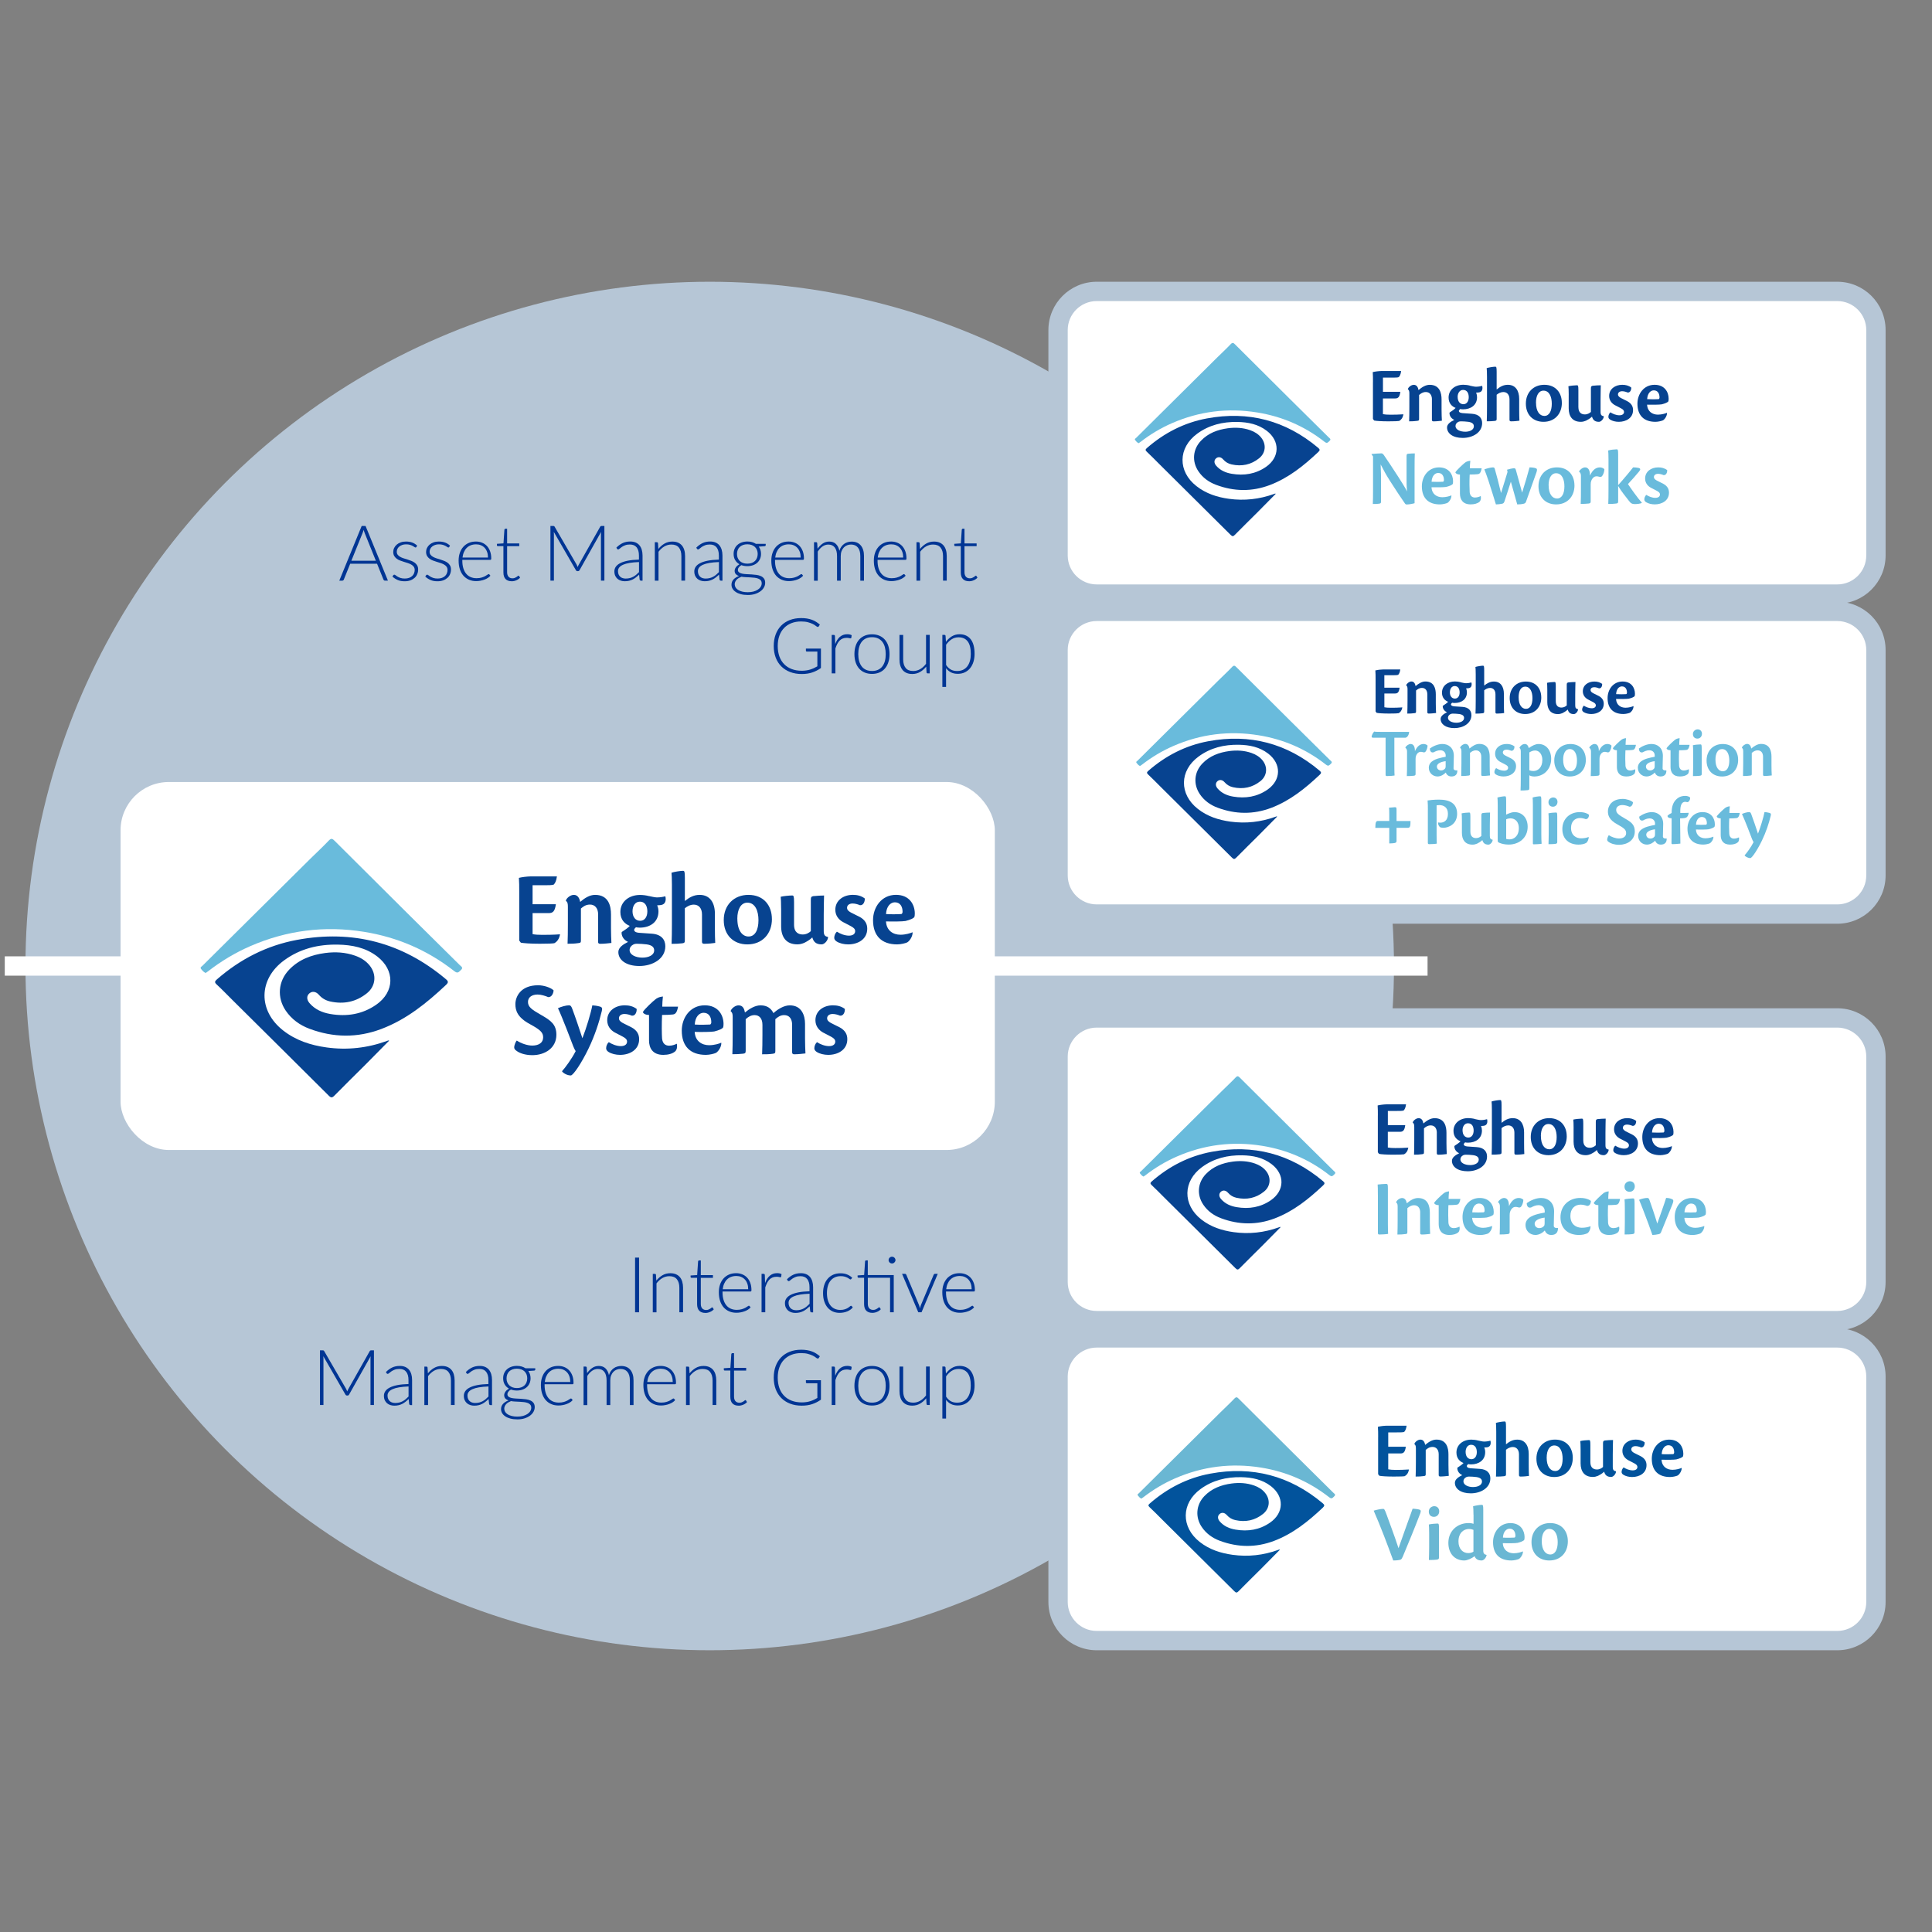 <?xml version="1.0" encoding="UTF-8"?> <svg xmlns="http://www.w3.org/2000/svg" xmlns:xlink="http://www.w3.org/1999/xlink" id="Layer_1" viewBox="0 0 600 600"><rect x="0" y="0" width="600" height="600" fill="#808080" stroke="none"/><defs><style>.cls-1{stroke:#fff;stroke-miterlimit:10;stroke-width:6px;}.cls-1,.cls-2{fill:none;}.cls-3{clip-path:url(#clippath);}.cls-2,.cls-4,.cls-5,.cls-6,.cls-7,.cls-8,.cls-9,.cls-10,.cls-11,.cls-12,.cls-13,.cls-14{stroke-width:0px;}.cls-15{clip-path:url(#clippath-1);}.cls-16{clip-path:url(#clippath-2);}.cls-4,.cls-5,.cls-6,.cls-7{fill-rule:evenodd;}.cls-4,.cls-14{fill:#69bbdc;}.cls-5,.cls-13{fill:#02539c;}.cls-6,.cls-8{fill:#074390;}.cls-7,.cls-10{fill:#6ab7d3;}.cls-9{fill:#b6c6d6;}.cls-11{fill:#fff;}.cls-12{fill:#003594;}</style><clipPath id="clippath"><rect class="cls-2" x="62.31" y="260.51" width="221.77" height="80.27"></rect></clipPath><clipPath id="clippath-1"><rect class="cls-2" x="353.96" y="334.25" width="176" height="60"></rect></clipPath><clipPath id="clippath-2"><rect class="cls-2" x="352.44" y="106.5" width="166.14" height="60"></rect></clipPath></defs><circle class="cls-9" cx="220.41" cy="300" r="212.5"></circle><rect class="cls-11" x="328.58" y="90.5" width="254" height="94" rx="12" ry="12"></rect><path class="cls-9" d="m570.59,93.5c4.96,0,9,4.04,9,9v70c0,4.96-4.04,9-9,9h-230c-4.96,0-9-4.04-9-9v-70c0-4.96,4.04-9,9-9h230m0-6h-230c-8.28,0-15,6.72-15,15v70c0,8.28,6.72,15,15,15h230c8.28,0,15-6.72,15-15v-70c0-8.28-6.72-15-15-15h0Z"></path><rect class="cls-11" x="328.58" y="189.87" width="254" height="94" rx="12" ry="12"></rect><path class="cls-9" d="m570.59,192.87c4.96,0,9,4.04,9,9v70c0,4.96-4.04,9-9,9h-230c-4.96,0-9-4.04-9-9v-70c0-4.96,4.04-9,9-9h230m0-6h-230c-8.28,0-15,6.72-15,15v70c0,8.28,6.72,15,15,15h230c8.28,0,15-6.72,15-15v-70c0-8.28-6.72-15-15-15h0Z"></path><rect class="cls-11" x="328.58" y="316.13" width="254" height="94" rx="12" ry="12"></rect><path class="cls-9" d="m570.59,319.13c4.96,0,9,4.04,9,9v70c0,4.96-4.04,9-9,9h-230c-4.96,0-9-4.04-9-9v-70c0-4.96,4.04-9,9-9h230m0-6h-230c-8.28,0-15,6.72-15,15v70c0,8.28,6.72,15,15,15h230c8.28,0,15-6.72,15-15v-70c0-8.28-6.72-15-15-15h0Z"></path><rect class="cls-11" x="328.58" y="415.5" width="254" height="94" rx="12" ry="12"></rect><path class="cls-9" d="m570.59,418.5c4.96,0,9,4.04,9,9v70c0,4.96-4.04,9-9,9h-230c-4.96,0-9-4.04-9-9v-70c0-4.96,4.04-9,9-9h230m0-6h-230c-8.28,0-15,6.72-15,15v70c0,8.28,6.72,15,15,15h230c8.28,0,15-6.72,15-15v-70c0-8.28-6.72-15-15-15h0Z"></path><path class="cls-12" d="m198.47,407.54h-1.24v-16.98h1.24v16.98Z"></path><path class="cls-12" d="m203.84,397.69c.55-.69,1.19-1.24,1.91-1.66.72-.42,1.53-.62,2.42-.62.66,0,1.23.1,1.73.31s.91.51,1.24.9c.33.39.58.86.74,1.42s.25,1.18.25,1.87v7.63h-1.15v-7.63c0-1.12-.26-2-.77-2.63-.51-.64-1.29-.95-2.34-.95-.78,0-1.5.2-2.18.59-.68.4-1.28.95-1.81,1.65v8.98h-1.15v-11.94h.64c.2,0,.32.1.35.3l.11,1.79Z"></path><path class="cls-12" d="m219.06,407.74c-.81,0-1.44-.22-1.89-.67-.45-.45-.68-1.14-.68-2.08v-8.16h-1.72c-.09,0-.16-.02-.22-.07s-.08-.12-.08-.2v-.44l2.04-.14.29-4.27c.02-.07.05-.14.1-.19.05-.06.12-.08.2-.08h.54v4.56h3.77v.85h-3.77v8.1c0,.33.04.61.13.85.08.24.2.43.35.58.15.15.32.26.52.34.2.07.42.11.65.11.29,0,.54-.04.74-.13s.39-.18.54-.28c.15-.1.28-.19.37-.28.1-.08.17-.13.23-.13.06,0,.13.04.19.12l.31.5c-.3.34-.69.61-1.16.81-.47.2-.95.31-1.46.31Z"></path><path class="cls-12" d="m224.39,401.1v.23c0,.9.1,1.68.31,2.36s.5,1.25.89,1.71c.38.46.85.81,1.39,1.04.54.23,1.15.35,1.82.35.6,0,1.12-.07,1.56-.2.44-.13.81-.28,1.11-.44.3-.16.54-.31.71-.44.18-.13.3-.2.38-.2.1,0,.18.04.24.12l.31.38c-.19.24-.45.46-.76.67-.32.21-.67.39-1.06.53-.39.15-.8.27-1.25.35-.44.09-.89.13-1.34.13-.82,0-1.56-.14-2.23-.43-.67-.28-1.25-.7-1.73-1.24s-.85-1.21-1.11-2c-.26-.79-.39-1.69-.39-2.71,0-.86.12-1.65.37-2.37.24-.72.6-1.35,1.06-1.87.46-.52,1.02-.93,1.69-1.23s1.43-.44,2.27-.44c.67,0,1.3.12,1.87.35.58.23,1.08.57,1.5,1.01.42.44.76.99,1,1.64.24.65.37,1.39.37,2.23,0,.18-.02.3-.07.36-.05.06-.13.1-.24.1h-8.69Zm7.97-.73c0-.64-.09-1.21-.27-1.72-.18-.51-.43-.94-.76-1.29-.33-.35-.72-.62-1.17-.81-.45-.19-.95-.28-1.49-.28-.62,0-1.17.1-1.66.29-.49.19-.91.47-1.27.83-.36.36-.64.79-.86,1.3-.22.5-.36,1.07-.43,1.69h7.91Z"></path><path class="cls-12" d="m237.59,398.48c.18-.49.39-.92.63-1.3s.51-.7.82-.97c.31-.26.65-.47,1.03-.61.38-.14.8-.21,1.27-.21.25,0,.49.02.73.07.24.04.45.12.64.23l-.1.79c-.04.13-.12.19-.23.19-.1,0-.24-.03-.44-.08-.2-.06-.45-.08-.77-.08-.46,0-.87.07-1.23.21-.36.14-.68.35-.96.63-.28.28-.53.63-.74,1.04-.21.41-.41.89-.58,1.42v7.73h-1.15v-11.94h.61c.14,0,.23.03.29.08.06.06.09.15.11.29l.08,2.51Z"></path><path class="cls-12" d="m244.39,397.3c.62-.62,1.28-1.1,1.97-1.42.69-.32,1.47-.48,2.34-.48.64,0,1.2.1,1.68.31s.88.5,1.19.88.55.84.71,1.38.24,1.14.24,1.81v7.78h-.46c-.24,0-.39-.11-.44-.34l-.17-1.54c-.33.32-.65.61-.98.86-.32.26-.66.47-1.01.65s-.73.31-1.14.41c-.41.1-.86.14-1.34.14-.41,0-.8-.06-1.19-.18-.38-.12-.73-.3-1.03-.55-.3-.25-.54-.57-.72-.95-.18-.39-.27-.85-.27-1.4,0-.5.14-.97.43-1.4.29-.43.74-.81,1.36-1.13.62-.32,1.41-.58,2.37-.77.96-.19,2.12-.3,3.47-.34v-1.25c0-1.1-.24-1.95-.71-2.55-.48-.6-1.18-.89-2.12-.89-.58,0-1.07.08-1.47.24-.4.16-.75.34-1.03.53-.28.19-.51.37-.68.53-.18.16-.32.24-.44.24-.09,0-.16-.02-.22-.06-.06-.04-.1-.09-.14-.16l-.2-.35Zm7.02,4.48c-1.14.04-2.11.13-2.93.27-.82.14-1.5.33-2.03.57s-.93.53-1.18.86c-.26.33-.38.71-.38,1.13,0,.4.07.75.2,1.04.13.29.31.53.53.72.22.19.47.33.76.41.29.09.59.13.9.13.46,0,.89-.05,1.28-.15.39-.1.75-.24,1.08-.42.33-.18.64-.39.93-.64.29-.25.57-.52.85-.8v-3.12Z"></path><path class="cls-12" d="m264.37,397.2s-.08.07-.11.1c-.04.03-.09.04-.15.04-.08,0-.19-.05-.32-.16-.14-.11-.32-.23-.55-.35s-.52-.25-.87-.35c-.35-.11-.77-.16-1.27-.16-.69,0-1.3.12-1.83.37-.53.24-.98.59-1.35,1.05-.37.46-.65,1.01-.83,1.66-.19.65-.28,1.38-.28,2.18s.1,1.58.29,2.23c.2.65.47,1.19.83,1.64.36.44.8.78,1.31,1.01.51.23,1.08.35,1.7.35.58,0,1.06-.07,1.45-.2.39-.14.71-.28.96-.44.25-.16.45-.31.59-.44.14-.14.26-.2.36-.2s.18.04.24.12l.3.38c-.18.24-.42.46-.7.67-.28.21-.6.39-.95.54-.35.15-.73.27-1.15.35s-.84.13-1.29.13c-.76,0-1.45-.14-2.08-.41-.63-.28-1.17-.68-1.62-1.2-.45-.52-.8-1.17-1.06-1.93s-.38-1.62-.38-2.59c0-.91.12-1.74.36-2.5.24-.75.59-1.4,1.06-1.94.46-.54,1.03-.97,1.7-1.27s1.43-.45,2.3-.45c.78,0,1.46.12,2.06.37s1.12.58,1.57,1.01l-.3.41Z"></path><path class="cls-12" d="m277.57,407.54h-1.15v-10.72h-6.91v8.1c0,.33.04.61.13.85.08.24.2.43.35.58.15.15.32.26.52.34.2.07.42.11.65.11.29,0,.54-.04.74-.13s.39-.18.54-.28c.15-.1.28-.19.37-.28.1-.08.17-.13.23-.13.06,0,.13.04.19.12l.31.5c-.3.34-.69.61-1.16.81-.47.2-.95.31-1.46.31-.81,0-1.44-.22-1.89-.67-.45-.45-.68-1.14-.68-2.08v-8.16h-1.72c-.09,0-.16-.02-.22-.07s-.08-.12-.08-.2v-.44l2.04-.14.29-4.27c.02-.07.05-.14.1-.19.05-.06.12-.08.2-.08h.54v4.56h8.06v11.57Zm.53-16.2c0,.14-.03.28-.09.4s-.14.23-.24.33c-.1.1-.21.17-.34.23-.13.06-.26.08-.41.08s-.28-.03-.41-.08c-.13-.06-.24-.13-.34-.23s-.17-.21-.23-.33-.08-.26-.08-.4.03-.28.08-.41c.06-.13.13-.25.23-.34.1-.1.21-.17.34-.23s.26-.08.41-.08.28.03.41.08.24.13.34.23c.1.1.18.21.24.34.06.13.09.27.09.41Z"></path><path class="cls-12" d="m291.23,395.6l-5.04,11.94h-1.01l-5.04-11.94h.9c.11,0,.2.03.28.09.07.06.12.13.14.2l3.95,9.42c.12.35.22.7.29,1.04.07-.34.17-.69.3-1.04l3.96-9.42c.04-.09.09-.16.16-.21.07-.05.15-.08.25-.08h.86Z"></path><path class="cls-12" d="m293.79,401.1v.23c0,.9.1,1.68.31,2.36.21.68.5,1.25.89,1.71.38.46.85.81,1.39,1.04.54.23,1.15.35,1.82.35.6,0,1.12-.07,1.56-.2.44-.13.81-.28,1.11-.44.3-.16.54-.31.71-.44s.3-.2.38-.2c.1,0,.18.04.24.12l.31.38c-.19.24-.45.46-.76.67-.31.21-.67.39-1.06.53-.39.15-.8.27-1.25.35-.45.09-.89.13-1.34.13-.82,0-1.56-.14-2.23-.43-.67-.28-1.25-.7-1.73-1.24s-.85-1.21-1.11-2-.39-1.69-.39-2.71c0-.86.12-1.65.37-2.37.24-.72.6-1.35,1.05-1.87.46-.52,1.03-.93,1.69-1.23s1.43-.44,2.27-.44c.67,0,1.29.12,1.87.35.58.23,1.08.57,1.5,1.01.42.44.76.99,1,1.64.24.65.37,1.39.37,2.23,0,.18-.03.3-.07.36-.05.06-.13.1-.24.1h-8.69Zm7.97-.73c0-.64-.09-1.21-.27-1.72s-.43-.94-.76-1.29c-.33-.35-.72-.62-1.17-.81-.45-.19-.95-.28-1.49-.28-.62,0-1.17.1-1.66.29-.49.19-.91.47-1.27.83-.36.36-.64.79-.86,1.3-.22.5-.36,1.07-.43,1.69h7.91Z"></path><path class="cls-12" d="m116.13,419.36v16.98h-1.07v-14.47c0-.21.01-.43.04-.66l-6.68,11.87c-.11.21-.27.31-.48.31h-.19c-.21,0-.37-.1-.48-.31l-6.86-11.89c.02.24.04.47.04.68v14.47h-1.08v-16.98h.85c.11,0,.2.01.26.04.06.02.13.09.19.19l6.85,11.81c.12.22.22.46.31.72.05-.13.1-.25.16-.38.06-.12.12-.24.18-.35l6.66-11.8c.06-.1.13-.17.2-.19.07-.02.16-.04.27-.04h.84Z"></path><path class="cls-12" d="m119.85,426.1c.62-.62,1.28-1.1,1.97-1.42.69-.32,1.47-.48,2.34-.48.64,0,1.2.1,1.68.31s.88.5,1.19.88.55.84.71,1.38.24,1.14.24,1.81v7.78h-.46c-.24,0-.39-.11-.44-.34l-.17-1.54c-.33.32-.65.61-.98.86-.32.26-.66.47-1.01.65s-.73.31-1.14.41c-.41.1-.86.14-1.34.14-.41,0-.8-.06-1.19-.18-.38-.12-.73-.3-1.03-.55-.3-.25-.54-.57-.72-.95-.18-.39-.27-.85-.27-1.4,0-.5.14-.97.43-1.4.29-.43.74-.81,1.36-1.13.62-.32,1.41-.58,2.37-.77.96-.19,2.12-.3,3.47-.34v-1.25c0-1.1-.24-1.95-.71-2.55-.48-.6-1.18-.89-2.12-.89-.58,0-1.07.08-1.47.24-.4.16-.75.34-1.03.53-.28.19-.51.37-.68.53-.18.16-.32.24-.44.24-.09,0-.16-.02-.22-.06-.06-.04-.1-.09-.14-.16l-.2-.35Zm7.02,4.48c-1.14.04-2.11.13-2.93.27-.82.14-1.5.33-2.03.57s-.93.53-1.18.86c-.26.33-.38.71-.38,1.13,0,.4.07.75.2,1.04.13.29.31.53.53.72.22.19.47.33.76.41.29.09.59.13.9.13.46,0,.89-.05,1.28-.15.39-.1.75-.24,1.08-.42.33-.18.64-.39.93-.64.29-.25.57-.52.85-.8v-3.12Z"></path><path class="cls-12" d="m132.9,426.49c.55-.69,1.19-1.24,1.91-1.66.72-.42,1.53-.62,2.42-.62.66,0,1.23.1,1.73.31s.91.51,1.24.9c.33.39.58.86.74,1.42s.25,1.18.25,1.87v7.63h-1.15v-7.63c0-1.12-.26-2-.77-2.63-.51-.64-1.29-.95-2.34-.95-.78,0-1.5.2-2.18.59-.68.4-1.28.95-1.81,1.65v8.98h-1.15v-11.94h.64c.2,0,.32.1.35.3l.11,1.79Z"></path><path class="cls-12" d="m144.67,426.1c.62-.62,1.28-1.1,1.97-1.42.69-.32,1.47-.48,2.34-.48.64,0,1.2.1,1.68.31s.88.5,1.19.88.55.84.71,1.38.24,1.14.24,1.81v7.78h-.46c-.24,0-.39-.11-.44-.34l-.17-1.54c-.33.32-.65.61-.98.86-.32.26-.66.47-1.01.65s-.73.31-1.14.41c-.41.1-.86.14-1.34.14-.41,0-.8-.06-1.19-.18-.38-.12-.73-.3-1.03-.55-.3-.25-.54-.57-.72-.95-.18-.39-.27-.85-.27-1.4,0-.5.14-.97.43-1.4.29-.43.74-.81,1.36-1.13.62-.32,1.41-.58,2.37-.77.96-.19,2.12-.3,3.47-.34v-1.25c0-1.1-.24-1.95-.71-2.55-.48-.6-1.18-.89-2.12-.89-.58,0-1.07.08-1.47.24-.4.16-.75.34-1.03.53-.28.19-.51.37-.68.53-.18.16-.32.24-.44.24-.09,0-.16-.02-.22-.06-.06-.04-.1-.09-.14-.16l-.2-.35Zm7.02,4.48c-1.14.04-2.11.13-2.93.27-.82.14-1.5.33-2.03.57s-.93.53-1.18.86c-.26.33-.38.71-.38,1.13,0,.4.07.75.2,1.04.13.29.31.53.53.72.22.19.47.33.76.41.29.09.59.13.9.13.46,0,.89-.05,1.28-.15.39-.1.75-.24,1.08-.42.33-.18.64-.39.93-.64.29-.25.57-.52.85-.8v-3.12Z"></path><path class="cls-12" d="m166.23,424.93v.4c0,.18-.11.28-.34.32l-1.82.13c.22.3.4.64.52,1.02s.18.78.18,1.22c0,.58-.1,1.1-.31,1.57s-.49.87-.86,1.2c-.37.33-.82.59-1.34.77-.52.18-1.1.28-1.73.28-.68,0-1.3-.1-1.86-.31-.34.19-.6.42-.8.68-.2.26-.29.52-.29.77,0,.34.12.61.37.79.24.18.56.32.96.4s.85.14,1.36.16c.51.02,1.03.05,1.55.08.53.03,1.05.08,1.55.15.51.07.96.2,1.36.38.4.18.72.43.96.76s.37.75.37,1.29c0,.5-.12.97-.37,1.43-.25.46-.61.86-1.07,1.21-.47.35-1.03.63-1.7.85-.66.21-1.41.32-2.23.32s-1.58-.09-2.21-.26c-.63-.17-1.16-.4-1.59-.7-.43-.29-.75-.63-.97-1.01s-.32-.79-.32-1.22c0-.63.21-1.17.62-1.63.42-.45.98-.81,1.7-1.06-.4-.14-.72-.33-.97-.59-.24-.26-.37-.61-.37-1.06,0-.17.03-.34.1-.53.06-.18.16-.37.29-.55.13-.18.28-.35.47-.51s.39-.3.62-.43c-.57-.33-1.01-.76-1.33-1.31-.32-.54-.47-1.18-.47-1.91,0-.58.1-1.1.31-1.57.2-.47.49-.87.87-1.21s.83-.6,1.35-.78c.52-.18,1.11-.28,1.75-.28.53,0,1.01.06,1.46.19.44.13.84.31,1.19.54h3.06Zm-1.25,12.22c0-.38-.1-.68-.29-.91-.2-.23-.46-.41-.79-.53s-.71-.22-1.13-.27c-.43-.05-.88-.09-1.34-.11-.47-.02-.94-.05-1.41-.07-.47-.02-.92-.07-1.33-.14-.3.12-.58.26-.84.41-.26.16-.48.33-.66.53-.18.2-.33.42-.43.65s-.16.49-.16.76c0,.35.09.68.27.98.18.3.44.56.79.78.35.22.77.39,1.28.52.5.13,1.08.19,1.74.19.61,0,1.17-.07,1.7-.2.52-.14.98-.33,1.37-.58s.69-.54.91-.89c.22-.34.33-.72.33-1.13Zm-4.46-6.08c.51,0,.97-.07,1.37-.22.4-.15.74-.35,1.01-.62.27-.26.48-.58.62-.95s.22-.78.22-1.22-.07-.86-.22-1.23-.36-.69-.64-.95c-.28-.26-.61-.47-1.01-.61-.4-.14-.85-.22-1.35-.22s-.95.07-1.35.22c-.4.14-.73.35-1.01.61-.28.26-.49.58-.63.95s-.22.78-.22,1.23.07.86.22,1.22.35.68.63.95c.28.26.61.47,1.01.62.4.15.85.22,1.35.22Z"></path><path class="cls-12" d="m169.13,429.9v.23c0,.9.1,1.68.31,2.36s.5,1.25.89,1.71c.38.46.85.81,1.39,1.04.54.23,1.15.35,1.82.35.6,0,1.12-.07,1.56-.2.44-.13.81-.28,1.11-.44.3-.16.54-.31.71-.44.18-.13.3-.2.38-.2.1,0,.18.04.24.12l.31.38c-.19.24-.45.46-.76.67-.32.21-.67.39-1.06.53-.39.15-.8.27-1.25.35-.44.09-.89.13-1.34.13-.82,0-1.56-.14-2.23-.43-.67-.28-1.25-.7-1.73-1.24s-.85-1.21-1.11-2c-.26-.79-.39-1.69-.39-2.71,0-.86.12-1.65.37-2.37.24-.72.6-1.35,1.06-1.87.46-.52,1.02-.93,1.69-1.23s1.43-.44,2.27-.44c.67,0,1.3.12,1.87.35.58.23,1.08.57,1.5,1.01.42.44.76.99,1,1.64.24.65.37,1.39.37,2.23,0,.18-.02.3-.07.36-.05.06-.13.1-.24.1h-8.69Zm7.97-.73c0-.64-.09-1.21-.27-1.72-.18-.51-.43-.94-.76-1.29-.33-.35-.72-.62-1.17-.81-.45-.19-.95-.28-1.49-.28-.62,0-1.17.1-1.66.29-.49.19-.91.47-1.27.83-.36.36-.64.79-.86,1.3-.22.5-.36,1.07-.43,1.69h7.91Z"></path><path class="cls-12" d="m181.23,436.34v-11.94h.64c.2,0,.32.1.35.3l.11,1.73c.46-.66,1-1.2,1.6-1.61.6-.41,1.28-.61,2.03-.61.87,0,1.57.25,2.09.76s.88,1.2,1.06,2.1c.14-.49.35-.91.61-1.27.26-.36.56-.66.89-.89.34-.24.7-.41,1.1-.52s.8-.17,1.22-.17c.59,0,1.12.1,1.6.29s.87.49,1.2.87c.33.38.58.86.76,1.42.18.56.26,1.2.26,1.92v7.63h-1.14v-7.63c0-1.17-.25-2.06-.76-2.67-.5-.61-1.22-.92-2.16-.92-.42,0-.81.08-1.19.23-.38.15-.72.38-1.01.68s-.52.67-.7,1.12c-.17.45-.26.97-.26,1.56v7.63h-1.15v-7.63c0-1.16-.23-2.05-.69-2.66s-1.13-.92-2.02-.92c-.65,0-1.25.19-1.8.58-.55.38-1.04.92-1.48,1.6v9.05h-1.15Z"></path><path class="cls-12" d="m200.96,429.9v.23c0,.9.1,1.68.31,2.36s.5,1.25.89,1.71c.38.46.85.81,1.39,1.04.54.23,1.15.35,1.82.35.6,0,1.12-.07,1.56-.2.44-.13.81-.28,1.11-.44.3-.16.54-.31.71-.44.18-.13.3-.2.38-.2.1,0,.18.04.24.12l.31.38c-.19.24-.45.46-.76.67-.32.21-.67.39-1.06.53-.39.15-.8.27-1.25.35-.44.09-.89.13-1.34.13-.82,0-1.56-.14-2.23-.43-.67-.28-1.25-.7-1.73-1.24s-.85-1.21-1.11-2c-.26-.79-.39-1.69-.39-2.71,0-.86.12-1.65.37-2.37.24-.72.6-1.35,1.06-1.87.46-.52,1.02-.93,1.69-1.23s1.43-.44,2.27-.44c.67,0,1.3.12,1.87.35.58.23,1.08.57,1.5,1.01.42.44.76.99,1,1.64.24.65.37,1.39.37,2.23,0,.18-.02.3-.07.36-.05.06-.13.1-.24.1h-8.69Zm7.97-.73c0-.64-.09-1.21-.27-1.72-.18-.51-.43-.94-.76-1.29-.33-.35-.72-.62-1.17-.81-.45-.19-.95-.28-1.49-.28-.62,0-1.17.1-1.66.29-.49.19-.91.47-1.27.83-.36.36-.64.79-.86,1.3-.22.5-.36,1.07-.43,1.69h7.91Z"></path><path class="cls-12" d="m214.16,426.49c.55-.69,1.19-1.24,1.91-1.66.72-.42,1.53-.62,2.42-.62.66,0,1.23.1,1.73.31s.91.51,1.24.9c.33.39.58.86.74,1.42s.25,1.18.25,1.87v7.63h-1.15v-7.63c0-1.12-.26-2-.77-2.63-.51-.64-1.29-.95-2.34-.95-.78,0-1.5.2-2.18.59-.68.4-1.28.95-1.81,1.65v8.98h-1.15v-11.94h.64c.2,0,.32.1.35.3l.11,1.79Z"></path><path class="cls-12" d="m229.38,436.54c-.81,0-1.44-.22-1.89-.67-.45-.45-.68-1.14-.68-2.08v-8.16h-1.72c-.09,0-.16-.02-.22-.07s-.08-.12-.08-.2v-.44l2.04-.14.29-4.27c.02-.07.05-.14.1-.19.05-.06.12-.08.2-.08h.54v4.56h3.77v.85h-3.77v8.1c0,.33.04.61.13.85.08.24.2.43.35.58.15.15.32.26.52.34.2.07.42.11.65.11.29,0,.54-.04.74-.13s.39-.18.54-.28c.15-.1.28-.19.37-.28.1-.08.17-.13.23-.13.06,0,.13.04.19.12l.31.5c-.3.34-.69.61-1.16.81-.47.2-.95.31-1.46.31Z"></path><path class="cls-12" d="m254.95,428.64v6.04c-.85.6-1.75,1.06-2.71,1.38-.96.32-2.04.48-3.24.48-1.34,0-2.55-.21-3.62-.62-1.07-.41-1.99-1-2.74-1.75s-1.34-1.67-1.74-2.74c-.4-1.07-.61-2.26-.61-3.58s.2-2.5.59-3.57c.4-1.07.96-1.98,1.7-2.74.74-.76,1.63-1.34,2.68-1.75,1.05-.41,2.23-.62,3.54-.62.65,0,1.25.04,1.79.13.55.09,1.06.22,1.53.39.47.17.91.38,1.32.64.41.25.8.54,1.18.87l-.34.53c-.11.19-.28.24-.5.13-.12-.05-.29-.16-.52-.34-.22-.18-.53-.36-.92-.55-.39-.19-.88-.36-1.46-.52s-1.29-.23-2.12-.23c-1.1,0-2.1.18-2.99.53-.89.35-1.65.86-2.28,1.51-.63.66-1.11,1.46-1.45,2.4-.34.94-.51,2-.51,3.18s.17,2.26.51,3.22c.34.95.83,1.76,1.48,2.42.64.66,1.43,1.17,2.35,1.52.92.35,1.96.53,3.11.53.5,0,.97-.03,1.4-.1.43-.06.84-.15,1.22-.27.39-.12.76-.26,1.13-.43.36-.17.73-.37,1.11-.58v-4.57h-3.25c-.09,0-.16-.03-.22-.08s-.09-.12-.09-.19v-.67h4.68Z"></path><path class="cls-12" d="m259.37,427.28c.18-.49.39-.92.63-1.3s.51-.7.82-.97c.31-.26.65-.47,1.03-.61.38-.14.8-.21,1.27-.21.25,0,.49.02.73.07.24.04.45.12.64.23l-.1.79c-.04.13-.12.19-.23.19-.1,0-.24-.03-.44-.08-.2-.06-.45-.08-.77-.08-.46,0-.87.07-1.23.21-.36.14-.68.35-.96.63-.28.28-.53.63-.74,1.04-.21.41-.41.89-.58,1.42v7.73h-1.15v-11.94h.61c.14,0,.23.03.29.08.06.06.09.15.11.29l.08,2.51Z"></path><path class="cls-12" d="m270.81,424.21c.86,0,1.62.15,2.3.44.68.29,1.25.71,1.71,1.24.46.54.82,1.18,1.06,1.94.24.76.37,1.6.37,2.54s-.12,1.78-.37,2.53c-.24.75-.6,1.4-1.06,1.93-.46.54-1.03.95-1.71,1.24-.68.29-1.44.43-2.3.43s-1.62-.14-2.3-.43c-.68-.29-1.25-.7-1.72-1.24-.47-.54-.82-1.18-1.07-1.93-.24-.75-.37-1.6-.37-2.53s.12-1.78.37-2.54c.24-.76.6-1.4,1.07-1.94.47-.54,1.04-.95,1.72-1.24.68-.29,1.44-.44,2.3-.44Zm0,11.39c.71,0,1.33-.12,1.87-.37.53-.24.98-.59,1.33-1.05s.62-1.01.8-1.65c.18-.64.26-1.37.26-2.17s-.09-1.51-.26-2.16-.44-1.2-.8-1.66-.8-.81-1.33-1.06c-.53-.25-1.15-.37-1.87-.37s-1.33.12-1.87.37c-.53.25-.98.6-1.33,1.06s-.62,1.01-.8,1.66c-.18.65-.27,1.37-.27,2.16s.09,1.52.27,2.17c.18.64.45,1.19.8,1.65s.8.81,1.33,1.05c.53.24,1.15.37,1.87.37Z"></path><path class="cls-12" d="m288.74,424.4v11.94h-.64c-.2,0-.32-.1-.35-.31l-.11-1.78c-.55.69-1.19,1.24-1.91,1.66-.72.42-1.53.62-2.42.62-.66,0-1.24-.1-1.74-.31s-.91-.51-1.24-.9c-.33-.39-.58-.86-.74-1.42s-.25-1.18-.25-1.87v-7.63h1.15v7.63c0,1.12.26,2,.77,2.63.51.64,1.29.95,2.34.95.78,0,1.5-.2,2.18-.59.68-.4,1.28-.95,1.81-1.65v-8.98h1.15Z"></path><path class="cls-12" d="m293.77,426.55c.53-.72,1.15-1.29,1.85-1.72.71-.42,1.5-.64,2.38-.64,1.46,0,2.61.51,3.43,1.52.82,1.02,1.23,2.54,1.23,4.57,0,.87-.12,1.69-.34,2.44-.23.76-.56,1.41-1.01,1.97-.45.56-.99.99-1.63,1.31-.64.32-1.39.48-2.23.48s-1.51-.15-2.1-.44-1.1-.73-1.54-1.31v5.82h-1.15v-16.16h.63c.2,0,.32.1.35.3l.12,1.85Zm.05,7.19c.23.34.47.63.72.87.25.24.52.43.8.58.28.15.58.25.89.32.31.06.65.1,1,.1.7,0,1.32-.13,1.85-.38s.97-.62,1.33-1.09.62-1.03.8-1.68c.18-.65.27-1.37.27-2.15,0-1.78-.33-3.08-.98-3.92-.66-.84-1.6-1.25-2.82-1.25-.79,0-1.51.2-2.15.61-.64.41-1.21.98-1.71,1.7v6.3Z"></path><path class="cls-12" d="m120.49,180.32h-.95c-.11,0-.2-.03-.28-.09-.07-.06-.13-.14-.17-.23l-1.99-4.93h-8.34l-1.99,4.93c-.03.09-.09.16-.17.23-.08.06-.18.1-.29.1h-.94l6.95-16.98h1.21l6.95,16.98Zm-3.76-6.17l-3.46-8.58c-.12-.28-.24-.62-.35-1.01-.05.19-.1.37-.16.55-.06.17-.12.33-.18.47l-3.46,8.57h7.6Z"></path><path class="cls-12" d="m129.33,169.86c-.06.11-.16.17-.28.17-.09,0-.2-.05-.34-.15s-.32-.21-.55-.34c-.23-.12-.51-.24-.85-.34-.34-.1-.74-.15-1.22-.15-.43,0-.83.06-1.18.19s-.66.29-.91.5-.45.45-.58.73-.2.57-.2.87c0,.38.1.69.29.94s.44.46.75.64c.31.18.66.33,1.06.46s.81.26,1.22.38c.41.13.82.27,1.22.43.4.16.75.35,1.06.58s.56.52.75.85.29.74.29,1.22c0,.52-.09,1-.28,1.45-.18.45-.45.84-.81,1.16s-.79.59-1.31.78c-.52.19-1.12.29-1.79.29-.84,0-1.56-.13-2.17-.4-.61-.27-1.15-.62-1.63-1.05l.26-.41c.04-.06.09-.11.14-.14.05-.03.12-.05.21-.05.1,0,.23.06.38.19.15.13.35.27.59.41s.55.29.92.41c.36.13.81.19,1.35.19.5,0,.95-.07,1.33-.21.38-.14.7-.33.96-.57.26-.24.45-.52.58-.85.13-.32.2-.67.2-1.03,0-.4-.1-.73-.29-1-.19-.26-.44-.49-.76-.67-.31-.18-.67-.34-1.06-.47s-.8-.26-1.22-.38-.82-.27-1.22-.42c-.4-.15-.75-.34-1.06-.58s-.56-.51-.76-.85c-.19-.33-.29-.75-.29-1.24,0-.42.09-.83.28-1.22.18-.39.45-.74.79-1.03.34-.3.75-.53,1.24-.71.49-.18,1.04-.26,1.64-.26.73,0,1.37.1,1.94.31s1.08.53,1.54.96l-.24.4Z"></path><path class="cls-12" d="m139.53,169.86c-.06.11-.16.17-.28.17-.09,0-.2-.05-.34-.15s-.32-.21-.55-.34c-.23-.12-.51-.24-.85-.34-.34-.1-.74-.15-1.22-.15-.43,0-.83.06-1.18.19s-.66.29-.91.5-.45.45-.58.73-.2.57-.2.87c0,.38.1.69.29.94s.44.46.75.64c.31.18.66.33,1.06.46s.81.26,1.22.38c.41.13.82.27,1.22.43.4.16.75.35,1.06.58s.56.52.75.85.29.74.29,1.22c0,.52-.09,1-.28,1.45-.18.45-.45.84-.81,1.16s-.79.59-1.31.78c-.52.19-1.12.29-1.79.29-.84,0-1.56-.13-2.17-.4-.61-.27-1.15-.62-1.63-1.05l.26-.41c.04-.06.09-.11.14-.14.05-.03.12-.05.21-.05.1,0,.23.06.38.19.15.13.35.27.59.41s.55.29.92.41c.36.13.81.19,1.35.19.5,0,.95-.07,1.33-.21.38-.14.7-.33.96-.57.26-.24.45-.52.58-.85.13-.32.2-.67.2-1.03,0-.4-.1-.73-.29-1-.19-.26-.44-.49-.76-.67-.31-.18-.67-.34-1.06-.47s-.8-.26-1.22-.38-.82-.27-1.22-.42c-.4-.15-.75-.34-1.06-.58s-.56-.51-.76-.85c-.19-.33-.29-.75-.29-1.24,0-.42.09-.83.28-1.22.18-.39.45-.74.79-1.03.34-.3.75-.53,1.24-.71.49-.18,1.04-.26,1.64-.26.73,0,1.37.1,1.94.31s1.08.53,1.54.96l-.24.4Z"></path><path class="cls-12" d="m143.58,173.88v.23c0,.9.1,1.68.31,2.36.21.68.5,1.25.89,1.71.38.46.85.81,1.39,1.04s1.15.35,1.82.35c.6,0,1.12-.07,1.56-.2.44-.13.81-.28,1.11-.44.3-.16.54-.31.71-.44.18-.13.3-.2.38-.2.1,0,.18.04.24.12l.31.38c-.19.24-.45.46-.76.67-.32.21-.67.39-1.06.53-.39.15-.8.27-1.25.35-.44.09-.89.13-1.34.13-.82,0-1.56-.14-2.23-.43s-1.25-.7-1.73-1.24c-.48-.54-.85-1.21-1.11-2-.26-.79-.39-1.69-.39-2.71,0-.86.12-1.65.37-2.37.24-.72.6-1.35,1.06-1.87s1.02-.93,1.69-1.23,1.43-.44,2.27-.44c.67,0,1.3.12,1.87.35.58.23,1.08.57,1.5,1.01.42.44.76.99,1,1.64.24.65.37,1.39.37,2.23,0,.18-.02.3-.07.36-.05.06-.13.1-.24.1h-8.69Zm7.97-.73c0-.64-.09-1.21-.27-1.72-.18-.51-.43-.94-.76-1.29s-.72-.62-1.17-.81c-.45-.19-.95-.28-1.49-.28-.62,0-1.17.1-1.66.29-.49.19-.91.47-1.27.83s-.64.79-.86,1.3c-.22.5-.36,1.07-.43,1.69h7.91Z"></path><path class="cls-12" d="m158.91,180.51c-.81,0-1.44-.22-1.89-.67-.45-.45-.68-1.14-.68-2.08v-8.16h-1.72c-.09,0-.16-.02-.22-.07s-.08-.12-.08-.2v-.44l2.04-.14.29-4.27c.02-.07.05-.14.1-.19.05-.06.12-.08.2-.08h.54v4.56h3.77v.85h-3.77v8.1c0,.33.04.61.13.85s.2.43.35.58.32.26.52.34c.2.07.42.11.65.11.29,0,.54-.04.74-.13s.39-.18.54-.28c.15-.1.28-.19.37-.28.1-.08.17-.13.23-.13.06,0,.13.04.19.12l.31.5c-.3.34-.69.61-1.16.81-.47.2-.95.31-1.46.31Z"></path><path class="cls-12" d="m187.7,163.34v16.98h-1.07v-14.47c0-.21.01-.43.04-.66l-6.68,11.87c-.11.21-.27.31-.48.31h-.19c-.21,0-.37-.1-.48-.31l-6.86-11.89c.02.24.04.47.04.68v14.47h-1.08v-16.98h.85c.11,0,.2.01.26.04s.13.09.19.19l6.85,11.81c.12.22.22.46.31.72.05-.13.1-.25.16-.38.06-.12.12-.24.18-.35l6.66-11.8c.06-.1.13-.17.2-.19s.16-.04.27-.04h.84Z"></path><path class="cls-12" d="m191.42,170.07c.62-.62,1.28-1.1,1.97-1.42.69-.32,1.47-.48,2.34-.48.64,0,1.2.1,1.68.31s.88.5,1.19.88.55.84.71,1.38.24,1.14.24,1.81v7.78h-.46c-.24,0-.39-.11-.44-.34l-.17-1.54c-.33.32-.65.61-.98.86-.32.26-.66.47-1.01.65s-.73.31-1.14.41c-.41.1-.86.14-1.34.14-.41,0-.8-.06-1.19-.18-.38-.12-.73-.3-1.03-.55-.3-.25-.54-.57-.72-.95-.18-.39-.27-.85-.27-1.4,0-.5.14-.97.43-1.4s.74-.81,1.36-1.13c.62-.32,1.41-.58,2.37-.77.96-.19,2.12-.3,3.47-.34v-1.25c0-1.1-.24-1.95-.71-2.55-.48-.6-1.18-.89-2.12-.89-.58,0-1.07.08-1.47.24-.4.16-.75.34-1.03.53-.28.19-.51.37-.68.53-.18.16-.32.24-.44.24-.09,0-.16-.02-.22-.06-.06-.04-.1-.09-.14-.16l-.2-.35Zm7.02,4.48c-1.14.04-2.11.13-2.93.27-.82.14-1.5.33-2.03.57-.53.24-.93.53-1.18.86-.26.33-.38.71-.38,1.13,0,.4.07.75.2,1.04.13.29.31.53.53.72.22.19.47.33.76.41.29.09.59.13.9.13.46,0,.89-.05,1.28-.15.39-.1.75-.24,1.08-.42.33-.18.64-.39.93-.64.29-.25.57-.52.85-.8v-3.12Z"></path><path class="cls-12" d="m204.47,170.47c.55-.69,1.19-1.24,1.91-1.66.72-.42,1.53-.62,2.42-.62.66,0,1.23.1,1.73.31s.91.51,1.24.9c.33.39.58.86.74,1.42.17.55.25,1.18.25,1.87v7.63h-1.15v-7.63c0-1.12-.26-2-.77-2.63-.51-.64-1.29-.95-2.34-.95-.78,0-1.5.2-2.18.59-.68.4-1.28.95-1.81,1.65v8.98h-1.15v-11.94h.64c.2,0,.32.1.35.3l.11,1.79Z"></path><path class="cls-12" d="m216.24,170.07c.62-.62,1.28-1.1,1.97-1.42.69-.32,1.47-.48,2.34-.48.64,0,1.2.1,1.68.31s.88.5,1.19.88.55.84.71,1.38.24,1.14.24,1.81v7.78h-.46c-.24,0-.39-.11-.44-.34l-.17-1.54c-.33.32-.65.61-.98.86-.32.26-.66.47-1.01.65s-.73.31-1.14.41c-.41.1-.86.14-1.34.14-.41,0-.8-.06-1.19-.18-.38-.12-.73-.3-1.03-.55-.3-.25-.54-.57-.72-.95-.18-.39-.27-.85-.27-1.4,0-.5.14-.97.43-1.4s.74-.81,1.36-1.13c.62-.32,1.41-.58,2.37-.77.96-.19,2.12-.3,3.47-.34v-1.25c0-1.1-.24-1.95-.71-2.55-.48-.6-1.18-.89-2.12-.89-.58,0-1.07.08-1.47.24-.4.16-.75.34-1.03.53-.28.19-.51.37-.68.53-.18.16-.32.24-.44.24-.09,0-.16-.02-.22-.06-.06-.04-.1-.09-.14-.16l-.2-.35Zm7.02,4.48c-1.14.04-2.11.13-2.93.27-.82.14-1.5.33-2.03.57-.53.24-.93.53-1.18.86-.26.33-.38.71-.38,1.13,0,.4.07.75.2,1.04.13.29.31.53.53.72.22.19.47.33.76.41.29.09.59.13.9.13.46,0,.89-.05,1.28-.15.39-.1.75-.24,1.08-.42.33-.18.64-.39.93-.64.29-.25.57-.52.85-.8v-3.12Z"></path><path class="cls-12" d="m237.8,168.91v.4c0,.18-.11.28-.34.32l-1.82.13c.22.3.4.64.52,1.02s.18.78.18,1.22c0,.58-.1,1.1-.31,1.57s-.49.87-.86,1.2c-.37.33-.82.59-1.34.77s-1.1.28-1.73.28c-.68,0-1.3-.1-1.86-.31-.34.19-.6.42-.8.68-.2.26-.29.52-.29.77,0,.34.12.61.37.79.24.18.56.32.96.4s.85.14,1.36.16c.51.02,1.03.05,1.55.08.53.03,1.05.08,1.55.15.51.07.96.2,1.36.38s.72.43.96.76c.24.32.37.75.37,1.29,0,.5-.12.97-.37,1.43-.25.46-.61.86-1.07,1.21-.47.35-1.03.63-1.7.85-.66.21-1.41.32-2.23.32s-1.58-.09-2.21-.26c-.63-.17-1.16-.4-1.59-.7-.43-.29-.75-.63-.97-1.01-.22-.38-.32-.79-.32-1.22,0-.63.21-1.17.62-1.63.42-.45.98-.81,1.7-1.06-.4-.14-.72-.33-.97-.59-.24-.26-.37-.61-.37-1.06,0-.17.03-.34.1-.53.06-.18.16-.37.29-.55.13-.18.28-.35.47-.51s.39-.3.62-.43c-.57-.33-1.01-.76-1.33-1.31-.32-.54-.47-1.18-.47-1.91,0-.58.1-1.1.31-1.57.2-.47.49-.87.87-1.21s.83-.6,1.35-.78c.52-.18,1.11-.28,1.75-.28.53,0,1.01.06,1.46.19.44.13.84.31,1.19.54h3.06Zm-1.25,12.22c0-.38-.1-.68-.29-.91-.2-.23-.46-.41-.79-.53-.33-.13-.71-.22-1.13-.27-.43-.05-.88-.09-1.34-.11-.47-.02-.94-.05-1.41-.07-.47-.02-.92-.07-1.33-.14-.3.12-.58.26-.84.41-.26.16-.48.33-.66.53-.18.2-.33.42-.43.65-.1.24-.16.49-.16.76,0,.35.09.68.27.98.18.3.44.56.79.78.35.22.77.39,1.28.52.5.13,1.08.19,1.74.19.61,0,1.17-.07,1.7-.2.52-.14.98-.33,1.37-.58s.69-.54.91-.89c.22-.34.33-.72.33-1.13Zm-4.46-6.08c.51,0,.97-.07,1.37-.22s.74-.35,1.01-.62c.27-.26.48-.58.62-.95s.22-.78.22-1.22-.07-.86-.22-1.23-.36-.69-.64-.95-.61-.47-1.01-.61-.85-.22-1.35-.22-.95.07-1.35.22-.73.35-1.01.61c-.28.26-.49.58-.63.95s-.22.78-.22,1.23.07.86.22,1.22.35.68.63.95c.28.26.61.47,1.01.62s.85.22,1.35.22Z"></path><path class="cls-12" d="m240.69,173.88v.23c0,.9.1,1.68.31,2.36.21.68.5,1.25.89,1.71.38.46.85.81,1.39,1.04s1.15.35,1.82.35c.6,0,1.12-.07,1.56-.2.44-.13.81-.28,1.11-.44.3-.16.54-.31.71-.44.18-.13.3-.2.38-.2.1,0,.18.04.24.12l.31.38c-.19.24-.45.46-.76.67-.32.21-.67.39-1.06.53-.39.15-.8.27-1.25.35-.44.09-.89.13-1.34.13-.82,0-1.56-.14-2.23-.43s-1.25-.7-1.73-1.24c-.48-.54-.85-1.21-1.11-2-.26-.79-.39-1.69-.39-2.71,0-.86.12-1.65.37-2.37.24-.72.6-1.35,1.06-1.87s1.02-.93,1.69-1.23,1.43-.44,2.27-.44c.67,0,1.3.12,1.87.35.58.23,1.08.57,1.5,1.01.42.44.76.99,1,1.64.24.65.37,1.39.37,2.23,0,.18-.02.3-.07.36-.05.06-.13.1-.24.1h-8.69Zm7.97-.73c0-.64-.09-1.21-.27-1.72-.18-.51-.43-.94-.76-1.29s-.72-.62-1.17-.81c-.45-.19-.95-.28-1.49-.28-.62,0-1.17.1-1.66.29-.49.19-.91.47-1.27.83s-.64.79-.86,1.3c-.22.5-.36,1.07-.43,1.69h7.91Z"></path><path class="cls-12" d="m252.8,180.32v-11.94h.64c.2,0,.32.1.35.3l.11,1.73c.46-.66,1-1.2,1.6-1.61.6-.41,1.28-.61,2.03-.61.87,0,1.57.25,2.09.76s.88,1.2,1.06,2.1c.14-.49.35-.91.61-1.27.26-.36.56-.66.89-.89s.7-.41,1.1-.52c.4-.11.8-.17,1.22-.17.59,0,1.12.1,1.6.29.47.2.87.49,1.2.87.33.38.58.86.76,1.42.18.56.26,1.2.26,1.92v7.63h-1.14v-7.63c0-1.17-.25-2.06-.76-2.67-.5-.61-1.22-.92-2.16-.92-.42,0-.81.08-1.19.23-.38.15-.72.38-1.01.68s-.52.67-.7,1.12c-.17.45-.26.97-.26,1.56v7.63h-1.15v-7.63c0-1.16-.23-2.05-.69-2.66s-1.13-.92-2.02-.92c-.65,0-1.25.19-1.8.58-.55.38-1.04.92-1.48,1.6v9.05h-1.15Z"></path><path class="cls-12" d="m272.53,173.88v.23c0,.9.1,1.68.31,2.36.21.68.5,1.25.89,1.71.38.46.85.81,1.39,1.04s1.15.35,1.82.35c.6,0,1.12-.07,1.56-.2.44-.13.81-.28,1.11-.44.3-.16.54-.31.71-.44.18-.13.3-.2.38-.2.1,0,.18.04.24.12l.31.38c-.19.24-.45.46-.76.67-.32.21-.67.39-1.06.53-.39.15-.8.27-1.25.35-.44.09-.89.13-1.34.13-.82,0-1.56-.14-2.23-.43s-1.25-.7-1.73-1.24c-.48-.54-.85-1.21-1.11-2-.26-.79-.39-1.69-.39-2.71,0-.86.12-1.65.37-2.37.24-.72.6-1.35,1.06-1.87s1.02-.93,1.69-1.23,1.43-.44,2.27-.44c.67,0,1.3.12,1.87.35.58.23,1.08.57,1.5,1.01.42.44.76.99,1,1.64.24.65.37,1.39.37,2.23,0,.18-.02.3-.07.36-.05.06-.13.1-.24.1h-8.69Zm7.97-.73c0-.64-.09-1.21-.27-1.72-.18-.51-.43-.94-.76-1.29s-.72-.62-1.17-.81c-.45-.19-.95-.28-1.49-.28-.62,0-1.17.1-1.66.29-.49.19-.91.47-1.27.83s-.64.79-.86,1.3c-.22.5-.36,1.07-.43,1.69h7.91Z"></path><path class="cls-12" d="m285.73,170.47c.55-.69,1.19-1.24,1.91-1.66.72-.42,1.53-.62,2.42-.62.66,0,1.23.1,1.73.31s.91.51,1.24.9.58.86.74,1.42c.17.55.25,1.18.25,1.87v7.63h-1.15v-7.63c0-1.12-.26-2-.77-2.63-.51-.64-1.29-.95-2.34-.95-.78,0-1.5.2-2.18.59-.68.4-1.28.95-1.81,1.65v8.98h-1.15v-11.94h.64c.2,0,.32.1.35.3l.11,1.79Z"></path><path class="cls-12" d="m300.95,180.51c-.81,0-1.44-.22-1.89-.67-.45-.45-.68-1.14-.68-2.08v-8.16h-1.72c-.09,0-.16-.02-.22-.07-.06-.05-.08-.12-.08-.2v-.44l2.04-.14.29-4.27c.02-.07.05-.14.1-.19s.12-.08.2-.08h.54v4.56h3.77v.85h-3.77v8.1c0,.33.04.61.13.85s.2.43.35.58c.15.15.32.26.52.34.2.07.42.11.65.11.29,0,.54-.04.74-.13s.39-.18.54-.28c.15-.1.28-.19.37-.28.1-.08.17-.13.23-.13.06,0,.13.04.19.12l.31.5c-.3.34-.69.61-1.16.81-.47.2-.95.31-1.46.31Z"></path><path class="cls-12" d="m254.95,201.42v6.04c-.85.6-1.75,1.06-2.71,1.38s-2.04.48-3.24.48c-1.34,0-2.55-.21-3.62-.62-1.07-.41-1.99-1-2.74-1.75-.76-.76-1.34-1.67-1.74-2.74-.4-1.07-.61-2.26-.61-3.58s.2-2.5.59-3.57.96-1.98,1.7-2.74c.74-.76,1.63-1.34,2.68-1.75,1.05-.41,2.23-.62,3.54-.62.65,0,1.25.04,1.79.13.55.09,1.06.22,1.53.39.47.17.91.38,1.32.64.41.25.8.54,1.18.87l-.34.53c-.11.19-.28.24-.5.13-.12-.05-.29-.16-.52-.34-.22-.18-.53-.36-.92-.55s-.88-.36-1.46-.52c-.58-.15-1.29-.23-2.12-.23-1.1,0-2.1.18-2.99.53s-1.65.86-2.28,1.51c-.63.66-1.11,1.46-1.45,2.4-.34.94-.51,2-.51,3.18s.17,2.26.51,3.22c.34.95.83,1.76,1.48,2.42.64.66,1.43,1.17,2.35,1.52s1.96.53,3.11.53c.5,0,.97-.03,1.4-.1.43-.06.84-.15,1.22-.27.39-.12.76-.26,1.13-.43.36-.17.73-.37,1.11-.58v-4.57h-3.25c-.09,0-.16-.03-.22-.08-.06-.06-.09-.12-.09-.19v-.67h4.68Z"></path><path class="cls-12" d="m259.37,200.06c.18-.49.39-.92.63-1.3s.51-.7.82-.97c.31-.26.65-.47,1.03-.61.38-.14.8-.21,1.27-.21.25,0,.49.02.73.07.24.04.45.12.64.23l-.1.79c-.04.13-.12.19-.23.19-.1,0-.24-.03-.44-.08-.2-.06-.45-.08-.77-.08-.46,0-.87.07-1.23.21s-.68.35-.96.63c-.28.28-.53.63-.74,1.04-.21.41-.41.89-.58,1.42v7.73h-1.15v-11.94h.61c.14,0,.23.03.29.08.06.06.09.15.11.29l.08,2.51Z"></path><path class="cls-12" d="m270.81,196.99c.86,0,1.62.15,2.3.44.68.29,1.25.71,1.71,1.24.46.54.82,1.18,1.06,1.94.24.76.37,1.6.37,2.54s-.12,1.78-.37,2.53c-.24.75-.6,1.4-1.06,1.93-.46.54-1.03.95-1.71,1.24-.68.29-1.44.43-2.3.43s-1.62-.14-2.3-.43c-.68-.29-1.25-.7-1.72-1.24-.47-.54-.82-1.18-1.07-1.93-.24-.75-.37-1.6-.37-2.53s.12-1.78.37-2.54c.24-.76.6-1.4,1.07-1.94.47-.54,1.04-.95,1.72-1.24.68-.29,1.44-.44,2.3-.44Zm0,11.39c.71,0,1.33-.12,1.87-.37.53-.24.98-.59,1.33-1.05s.62-1.01.8-1.65.26-1.37.26-2.17-.09-1.51-.26-2.16c-.18-.65-.44-1.2-.8-1.66s-.8-.81-1.33-1.06c-.53-.25-1.15-.37-1.87-.37s-1.33.12-1.87.37c-.53.25-.98.6-1.33,1.06s-.62,1.01-.8,1.66c-.18.65-.27,1.37-.27,2.16s.09,1.52.27,2.17c.18.64.45,1.19.8,1.65s.8.81,1.33,1.05c.53.24,1.15.37,1.87.37Z"></path><path class="cls-12" d="m288.74,197.18v11.94h-.64c-.2,0-.32-.1-.35-.31l-.11-1.78c-.55.69-1.19,1.24-1.91,1.66-.72.42-1.53.62-2.42.62-.66,0-1.24-.1-1.74-.31s-.91-.51-1.24-.9-.58-.86-.74-1.42c-.17-.55-.25-1.18-.25-1.87v-7.63h1.15v7.63c0,1.12.26,2,.77,2.63.51.64,1.29.95,2.34.95.78,0,1.5-.2,2.18-.59.68-.4,1.28-.95,1.81-1.65v-8.98h1.15Z"></path><path class="cls-12" d="m293.77,199.33c.53-.72,1.15-1.29,1.85-1.72.71-.42,1.5-.64,2.38-.64,1.46,0,2.61.51,3.43,1.52.82,1.02,1.23,2.54,1.23,4.57,0,.87-.11,1.69-.34,2.44-.23.76-.56,1.41-1.01,1.97-.44.56-.99.99-1.63,1.31-.64.32-1.39.48-2.23.48s-1.51-.15-2.1-.44c-.59-.3-1.1-.73-1.54-1.31v5.82h-1.15v-16.16h.64c.2,0,.32.1.35.3l.12,1.85Zm.05,7.19c.23.34.47.63.73.87s.52.43.8.58c.28.15.58.25.89.32.32.06.65.1,1,.1.7,0,1.32-.13,1.85-.38.53-.26.97-.62,1.33-1.09.36-.47.62-1.03.8-1.68.18-.65.27-1.37.27-2.15,0-1.78-.33-3.08-.98-3.92-.66-.84-1.6-1.25-2.82-1.25-.79,0-1.51.2-2.15.61-.64.41-1.21.98-1.72,1.7v6.3Z"></path><rect class="cls-11" x="37.44" y="242.86" width="271.51" height="114.28" rx="15" ry="15"></rect><line class="cls-1" x1="1.48" y1="300" x2="443.34" y2="300"></line><g class="cls-3"><path class="cls-6" d="m120.85,323.19c-2.56,2.59-5.1,5.19-7.67,7.76-3.1,3.1-6.25,6.15-9.31,9.29-.73.74-1.08.72-1.8,0-9.97-9.94-19.97-19.84-29.96-29.75-1.61-1.59-3.17-3.23-4.83-4.76-.71-.65-.59-.98.07-1.56,7.21-6.29,15.47-10.53,24.87-12.28,17.27-3.21,32.72.83,46.21,12.16.84.7.88,1.07.06,1.84-5.98,5.63-12.3,10.74-20.1,13.68-7.44,2.81-14.89,2.69-22.29-.08-2.99-1.12-5.53-2.94-7.36-5.62-2.77-4.08-2.38-9.12,1.03-12.7,3.04-3.18,6.93-4.63,11.19-5.2,3.14-.42,6.26-.25,9.28.81,1.77.62,3.34,1.56,4.54,3.04,2.23,2.75,1.95,6.39-.81,8.62-3.36,2.72-7.24,3.51-11.45,2.57-1.38-.31-2.56-.99-3.5-2.08-.89-1.02-2.05-1.17-2.91-.46-.92.76-.93,1.96,0,3.05,1.71,1.99,3.98,2.96,6.48,3.39,5.11.87,9.96.1,14.26-2.9,5.73-3.99,5.84-10.71.3-14.97-3.59-2.76-7.82-3.6-12.23-3.68-6.06-.11-11.73,1.25-16.68,4.88-8.02,5.87-8.14,15.65-.31,21.78,3.96,3.1,8.56,4.59,13.48,5.27,6.43.89,12.69.19,18.78-2.02.21-.08.41-.23.67-.08"></path><path class="cls-4" d="m63.86,302.17c-.64-.29-1.06-.8-1.44-1.29-.36-.48.22-.72.48-.98,11.16-11.08,22.33-22.16,33.5-33.23,1.9-1.88,3.88-3.69,5.71-5.63.79-.83,1.16-.56,1.82.09,7.47,7.47,14.96,14.92,22.46,22.36,5.47,5.43,10.95,10.83,16.42,16.25.41.41,1.18.76.33,1.51-.61.54-.95,1.2-1.99.39-8.29-6.51-17.69-10.58-28.07-12.25-12.21-1.97-24.04-.49-35.41,4.47-4.67,2.04-9,4.64-13.03,7.77-.25.2-.52.36-.79.55"></path></g><path class="cls-8" d="m161.25,276.81c0-1.56,0-2.79-.1-4.18.9-.23,2.39-.43,3.75-.46h8.06c-.2,1.53-.6,2.12-.99,2.55-.5.2-1.62.2-3.12.2h-3.45v5.9h7.23c-.3,2.32-1.03,2.75-2.19,2.75h-5.04v6.53c.76.17,1.82.23,3.08.23,1.36,0,3.78-.03,5.37-.17l.07.07c-.3,1.46-.93,2.22-1.76,2.69-.46.1-1.96.17-4.51.17-2.92,0-5.11-.17-5.9-.33l-.5-.66v-15.29h0Z"></path><path class="cls-8" d="m185.75,283.94c0-1.92-1.03-3.02-2.52-3.02-1.29,0-2.09.6-2.82,1.23v9.91c0,.6-.1.76-.8.83-1.13.17-2.12.2-3.35.2.07-1.76.1-3.78.1-6.03v-5.44c0-.99-.1-1.49-.6-1.82v-.2c.3-.83,1.46-1.69,2.45-1.69,1.29,0,1.79,1.19,1.96,2.19,1.39-1.19,2.95-2.19,4.64-2.19,4.21,0,4.94,3.48,4.94,6.07v4.18c0,1.72.07,3.55.13,4.68-.76.07-2.06.27-3.48.27-.46,0-.66-.2-.66-.6v-8.55h0Z"></path><path class="cls-8" d="m196.43,282.94c0,1.89.96,3.02,2.39,3.02s2.22-1.26,2.22-2.92c0-1.46-.56-3.02-2.35-3.02-1.43,0-2.25,1.36-2.25,2.92h0Zm3.08,14.46c1.99,0,3.65-.8,3.65-2.25,0-.86-.5-1.59-2.29-1.86-1.03-.13-2.26-.2-3.12-.2-.4,0-.86.1-1.16.3-.56.3-1.06.86-1.06,1.66,0,1.46,1.86,2.35,3.98,2.35h0Zm2.02-19.13c.8.17,1.86.43,2.49.43,1.03,0,2.09-.2,2.59-.36.07.17.13.5.13.83,0,1.19-.56,1.82-1.69,1.92-.23.03-.66.07-.96.07.3.63.4,1.33.4,1.89,0,3.35-2.65,5.04-5.8,5.04-.53,0-.93-.07-1.19-.13-.23.23-.56.53-.56.8,0,.43.36.83,1.53.93,1.29.1,2.62.17,3.91.27,3.08.2,4.24,1.92,4.24,3.91,0,3.88-3.91,6.13-8.06,6.13s-6.53-1.89-6.53-4.34c0-1.43,1.56-2.42,3.02-3.15-.96-.4-1.99-1.39-2.02-2.82,0-.13.07-.3.33-.43.6-.4,1.66-1.06,2.22-1.72-1.53-.6-2.92-1.89-2.92-4.31,0-3.18,2.65-5.3,6.13-5.3.8,0,1.92.13,2.75.36h0Z"></path><path class="cls-8" d="m212.67,279.83c1.36-1.09,2.75-1.92,4.61-1.92,3.15,0,4.74,2.35,4.74,5.9v4.41c0,1.69.03,3.48.1,4.61-.7.1-2.02.27-3.45.27-.5,0-.66-.2-.66-.66v-8.45c0-1.96-1.03-3.05-2.55-3.05-1.06,0-2.06.53-2.78,1.13v9.98c0,.6-.07.8-.76.9-1.13.13-2.16.17-3.35.17.07-1.76.1-3.75.1-6v-12.5c0-1.99-.07-2.88-.13-3.58.66-.27,2.82-.6,3.55-.6.46,0,.6.17.6,2.19v7.23h0Z"></path><path class="cls-8" d="m228.99,285.3c0,3.78,1.59,5.54,3.48,5.54,2.02,0,3.08-2.02,3.08-5.07,0-2.82-.99-5.44-3.45-5.44-2.02,0-3.12,2.09-3.12,4.97h0Zm10.74.1c0,4.64-3.02,7.89-7.63,7.89-4.28,0-7.33-2.85-7.33-7.56s3.22-7.82,7.66-7.82c4.81,0,7.29,3.38,7.29,7.49h0Z"></path><path class="cls-8" d="m242.58,282.18c0-2.06-.07-3.05-.13-3.68.73-.2,2.65-.4,3.55-.4.46,0,.6.17.6,2.06v7c0,2.55,1.52,3.05,2.72,3.05,1.09,0,1.96-.53,2.49-1.03v-9.58c0-.96.1-1.13.7-1.29,1.46-.13,2.29-.2,3.41-.2,0,.7-.1,3.05-.1,5.97v5.07c0,1.33.43,1.66,1.33,1.82v.2c-.1.99-1.13,2.12-1.99,2.12-1.79,0-2.52-.86-2.89-2.16-.86.83-1.86,1.36-2.52,1.69-.66.27-1.33.46-2.12.46-3.55,0-5.04-2.35-5.04-5.6v-5.5h0Z"></path><path class="cls-8" d="m268.56,279.03c.07.86-.37,2.19-1.49,2.09-.7-.3-1.53-.53-2.29-.53-1.03,0-1.72.53-1.72,1.33,0,.7.53,1.09,1.23,1.49.66.36,1.99.96,2.72,1.36,1.69.93,2.32,2.19,2.32,3.65,0,3.28-2.88,4.87-5.94,4.87-1.29,0-2.65-.33-3.55-.9-.46-.3-.76-.66-.76-1.16,0-.7.36-1.49.83-1.89.96.63,2.39,1.23,3.75,1.23,1.23,0,1.92-.56,1.92-1.39,0-.6-.36-1.03-1.29-1.53-.83-.46-1.69-.86-2.55-1.33-1.33-.76-2.32-2.02-2.32-3.78,0-2.95,2.55-4.64,5.44-4.64,1.36,0,2.62.3,3.71,1.13h0Z"></path><path class="cls-8" d="m275.16,283.87c1.36.1,3.91.07,4.71,0,.23,0,.43-.33.43-.7,0-1.62-.73-2.95-2.39-2.95-1.29,0-2.62,1.16-2.75,3.65h0Zm8.26,5.74c0,1.46-1.16,2.82-1.72,3.08-.5.23-1.92.6-3.08.6-4.81,0-7.49-2.65-7.49-7.53,0-4.01,2.62-7.86,7.13-7.86,4.18,0,5.8,3.02,5.84,5.7,0,.46-.03.83-.1,1.09-.17.5-1.43.99-2.78,1.33-.83.17-4.28.2-6.07.13.17,2.92,2.26,4.14,4.51,4.14,1.59,0,3.15-.5,3.71-.76l.07.07h0Z"></path><path class="cls-8" d="m171.92,307.57c-.03.83-.56,2.19-1.69,2.09-.8-.36-2.19-.8-3.28-.8-1.72,0-2.98.83-2.98,2.29,0,1.56,1.09,2.35,4.18,4.11,2.98,1.69,4.64,2.95,4.64,6.1,0,4.11-3.55,6.33-7.46,6.33-2.29,0-4.01-.66-4.84-1.29-.56-.36-.8-.7-.8-1.13,0-.7.53-1.92.8-2.12,1.23.83,3.22,1.56,4.81,1.56,1.99,0,3.38-.86,3.38-2.55,0-1.46-.76-2.29-4.11-4.11-3.88-2.09-4.51-4.21-4.51-6.2,0-2.25,1.56-5.87,7.06-5.87,1.79,0,3.95.73,4.81,1.59h0Z"></path><path class="cls-8" d="m174.57,332.64c.99-1.09,3.02-3.85,4.21-6.2-.17-.23-.53-.93-.73-1.46-.6-1.59-3.51-9.25-4.77-11.87.93-.46,2.55-.9,3.38-.9.6,0,.76.36.99.9.83,2.16,2.42,6.83,3.22,9.32,1.19-3.02,2.65-7.86,3.08-10.21.66.03,1.43.13,2.29.36.8.2.86.6.66,1.39-.83,3.48-2.19,7.66-4.14,11.7-2.12,4.41-4.74,8.32-5.5,8.32-1.16,0-2.32-.73-2.69-1.23v-.13h0Z"></path><path class="cls-8" d="m197.72,313.34c.07.86-.36,2.19-1.49,2.09-.7-.3-1.53-.53-2.29-.53-1.03,0-1.72.53-1.72,1.33,0,.7.53,1.09,1.23,1.49.66.36,1.99.96,2.72,1.36,1.69.93,2.32,2.19,2.32,3.65,0,3.28-2.88,4.87-5.94,4.87-1.29,0-2.65-.33-3.55-.9-.46-.3-.76-.66-.76-1.16,0-.7.36-1.49.83-1.89.96.63,2.39,1.23,3.75,1.23,1.23,0,1.92-.56,1.92-1.39,0-.6-.36-1.03-1.29-1.53-.83-.46-1.69-.86-2.55-1.33-1.33-.76-2.32-2.02-2.32-3.78,0-2.95,2.55-4.64,5.44-4.64,1.36,0,2.62.3,3.71,1.13h0Z"></path><path class="cls-8" d="m210.21,324.22c.17.8.03,1.82-.56,2.32-.8.7-2.16,1.06-3.65,1.06-3.35,0-4.44-2.16-4.44-4.48v-7.92c-1.26,0-1.89-.56-1.89-.93.5-.93,3.15-3.35,3.75-3.81.53-.46,1.16-.86,2.45-.99-.1.99-.2,2.22-.2,3.15h4.91c-.4,2.29-1.13,2.39-1.79,2.45-.73.07-1.79.13-3.18.13-.13,2.72-.1,5.94,0,7.33.17,1.63,1.09,2.22,2.22,2.22.96,0,1.89-.37,2.32-.6l.07.07h0Z"></path><path class="cls-8" d="m215.76,318.18c1.36.1,3.91.07,4.71,0,.23,0,.43-.33.43-.7,0-1.62-.73-2.95-2.39-2.95-1.29,0-2.62,1.16-2.75,3.65h0Zm8.26,5.74c0,1.46-1.16,2.82-1.72,3.08-.5.23-1.92.6-3.08.6-4.81,0-7.49-2.65-7.49-7.53,0-4.01,2.62-7.86,7.13-7.86,4.18,0,5.8,3.02,5.84,5.7,0,.46-.03.83-.1,1.09-.17.5-1.43.99-2.79,1.33-.83.17-4.28.2-6.07.13.17,2.92,2.26,4.14,4.51,4.14,1.59,0,3.15-.5,3.71-.76l.07.07h0Z"></path><path class="cls-8" d="m231.58,326.34c0,.6-.1.8-.76.89-1.16.13-2.16.17-3.38.17.07-1.76.1-3.78.1-6.03v-5.57c0-.9-.13-1.39-.6-1.72v-.2c.33-.83,1.49-1.66,2.42-1.66,1.43,0,1.79,1.19,1.99,2.22,1.36-1.13,3.12-2.22,4.84-2.22,2.16,0,3.32,1.03,4.01,2.42,1.29-1.19,3.25-2.42,5.07-2.42,3.75,0,4.74,3.22,4.74,5.74v4.51c0,1.72.07,3.55.13,4.68-.76.07-2.12.27-3.51.27-.43,0-.63-.2-.63-.63v-8.52c0-1.86-.86-3.02-2.49-3.02-1.16,0-2.02.63-2.72,1.26v9.88c0,.6-.07.76-.76.86-1.16.17-2.19.17-3.35.17.07-1.76.1-3.78.1-6.03v-3.12c0-1.89-.9-3.02-2.45-3.02-1.06,0-2.02.56-2.75,1.26v9.85h0Z"></path><path class="cls-8" d="m262.37,313.34c.07.86-.36,2.19-1.49,2.09-.7-.3-1.53-.53-2.29-.53-1.03,0-1.72.53-1.72,1.33,0,.7.53,1.09,1.23,1.49.66.36,1.99.96,2.72,1.36,1.69.93,2.32,2.19,2.32,3.65,0,3.28-2.88,4.87-5.93,4.87-1.29,0-2.65-.33-3.55-.9-.46-.3-.76-.66-.76-1.16,0-.7.36-1.49.83-1.89.96.63,2.39,1.23,3.75,1.23,1.23,0,1.92-.56,1.92-1.39,0-.6-.37-1.03-1.29-1.53-.83-.46-1.69-.86-2.55-1.33-1.33-.76-2.32-2.02-2.32-3.78,0-2.95,2.55-4.64,5.44-4.64,1.36,0,2.62.3,3.71,1.13h0Z"></path><g class="cls-15"><path class="cls-6" d="m397.71,381.1c-1.91,1.93-3.81,3.88-5.73,5.8-2.32,2.32-4.67,4.6-6.96,6.94-.54.56-.81.54-1.35,0-7.45-7.43-14.93-14.83-22.4-22.24-1.2-1.19-2.37-2.41-3.61-3.56-.53-.49-.44-.73.05-1.16,5.39-4.7,11.57-7.87,18.59-9.18,12.91-2.4,24.45.62,34.54,9.09.63.53.66.8.04,1.37-4.47,4.21-9.2,8.02-15.02,10.23-5.56,2.1-11.13,2.01-16.66-.06-2.24-.84-4.14-2.19-5.5-4.2-2.07-3.05-1.78-6.82.77-9.49,2.27-2.38,5.18-3.46,8.36-3.89,2.35-.31,4.68-.19,6.94.6,1.32.47,2.49,1.17,3.39,2.27,1.67,2.06,1.46,4.78-.61,6.44-2.51,2.03-5.41,2.62-8.56,1.92-1.03-.23-1.91-.74-2.62-1.56-.66-.77-1.54-.88-2.18-.34-.68.57-.69,1.47,0,2.28,1.28,1.49,2.97,2.21,4.85,2.53,3.82.65,7.44.07,10.66-2.16,4.28-2.98,4.37-8.01.22-11.19-2.69-2.07-5.84-2.69-9.14-2.75-4.53-.08-8.77.94-12.47,3.65-5.99,4.38-6.08,11.7-.23,16.28,2.96,2.32,6.4,3.43,10.07,3.94,4.81.66,9.48.14,14.04-1.51.16-.06.3-.17.5-.06"></path><path class="cls-4" d="m355.12,365.39c-.48-.22-.79-.6-1.07-.97-.27-.36.17-.54.36-.73,8.34-8.28,16.69-16.56,25.04-24.84,1.42-1.41,2.9-2.76,4.27-4.21.59-.62.87-.42,1.36.07,5.58,5.58,11.18,11.15,16.79,16.71,4.09,4.06,8.19,8.1,12.28,12.15.31.3.88.57.25,1.13-.45.4-.71.9-1.49.29-6.19-4.86-13.23-7.91-20.98-9.15-9.12-1.47-17.97-.37-26.46,3.34-3.49,1.52-6.73,3.47-9.74,5.8-.19.15-.39.27-.59.41"></path></g><path class="cls-8" d="m427.91,346.43c0-1.16,0-2.08-.07-3.12.67-.17,1.78-.32,2.8-.35h6.02c-.15,1.14-.45,1.59-.74,1.91-.37.15-1.21.15-2.33.15h-2.58v4.41h5.4c-.22,1.73-.77,2.06-1.64,2.06h-3.77v4.88c.57.12,1.36.17,2.3.17,1.02,0,2.83-.02,4.01-.12l.05.05c-.22,1.09-.69,1.66-1.31,2.01-.35.07-1.46.12-3.37.12-2.18,0-3.82-.12-4.41-.25l-.37-.5v-11.42h0Z"></path><path class="cls-8" d="m446.22,351.76c0-1.44-.77-2.26-1.88-2.26-.97,0-1.56.45-2.11.92v7.41c0,.45-.07.57-.59.62-.84.12-1.59.15-2.5.15.05-1.31.07-2.83.07-4.51v-4.06c0-.74-.07-1.12-.45-1.36v-.15c.22-.62,1.09-1.26,1.83-1.26.97,0,1.34.89,1.46,1.64,1.04-.89,2.21-1.64,3.47-1.64,3.15,0,3.69,2.6,3.69,4.54v3.12c0,1.29.05,2.65.1,3.49-.57.05-1.54.2-2.6.2-.35,0-.5-.15-.5-.45v-6.39h0Z"></path><path class="cls-8" d="m454.21,351.02c0,1.41.72,2.26,1.78,2.26s1.66-.94,1.66-2.18c0-1.09-.42-2.26-1.76-2.26-1.07,0-1.69,1.02-1.69,2.18h0Zm2.3,10.81c1.49,0,2.73-.59,2.73-1.69,0-.64-.37-1.19-1.71-1.39-.77-.1-1.69-.15-2.33-.15-.3,0-.64.07-.87.22-.42.22-.79.64-.79,1.24,0,1.09,1.39,1.76,2.97,1.76h0Zm1.51-14.3c.59.12,1.39.32,1.86.32.77,0,1.56-.15,1.93-.27.05.12.1.37.1.62,0,.89-.42,1.36-1.26,1.44-.17.02-.5.05-.72.05.22.47.3.99.3,1.41,0,2.5-1.98,3.77-4.34,3.77-.4,0-.69-.05-.89-.1-.17.17-.42.4-.42.59,0,.32.27.62,1.14.69.97.07,1.96.12,2.92.2,2.3.15,3.17,1.44,3.17,2.92,0,2.9-2.92,4.58-6.02,4.58s-4.88-1.41-4.88-3.25c0-1.07,1.16-1.81,2.26-2.35-.72-.3-1.49-1.04-1.51-2.11,0-.1.05-.22.25-.32.45-.3,1.24-.79,1.66-1.29-1.14-.45-2.18-1.41-2.18-3.22,0-2.38,1.98-3.97,4.58-3.97.59,0,1.44.1,2.06.27h0Z"></path><path class="cls-8" d="m466.34,348.69c1.02-.82,2.06-1.44,3.44-1.44,2.35,0,3.54,1.76,3.54,4.41v3.3c0,1.26.02,2.6.07,3.44-.52.07-1.51.2-2.58.2-.37,0-.5-.15-.5-.5v-6.32c0-1.46-.77-2.28-1.91-2.28-.79,0-1.54.4-2.08.84v7.46c0,.45-.05.59-.57.67-.84.1-1.61.12-2.5.12.05-1.31.07-2.8.07-4.49v-9.34c0-1.49-.05-2.16-.1-2.68.5-.2,2.11-.45,2.65-.45.35,0,.45.12.45,1.64v5.4h0Z"></path><path class="cls-8" d="m478.54,352.78c0,2.83,1.19,4.14,2.6,4.14,1.51,0,2.3-1.51,2.3-3.79,0-2.11-.74-4.06-2.58-4.06-1.51,0-2.33,1.56-2.33,3.72h0Zm8.03.07c0,3.47-2.26,5.9-5.7,5.9-3.2,0-5.48-2.13-5.48-5.65s2.4-5.85,5.72-5.85c3.59,0,5.45,2.53,5.45,5.6h0Z"></path><path class="cls-8" d="m488.7,350.45c0-1.54-.05-2.28-.1-2.75.55-.15,1.98-.3,2.65-.3.35,0,.45.12.45,1.54v5.23c0,1.91,1.14,2.28,2.03,2.28.82,0,1.46-.4,1.86-.77v-7.16c0-.72.07-.84.52-.97,1.09-.1,1.71-.15,2.55-.15,0,.52-.07,2.28-.07,4.46v3.79c0,.99.32,1.24.99,1.36v.15c-.07.74-.84,1.59-1.49,1.59-1.34,0-1.88-.64-2.16-1.61-.64.62-1.39,1.02-1.88,1.26-.5.2-.99.35-1.59.35-2.65,0-3.77-1.76-3.77-4.19v-4.11h0Z"></path><path class="cls-8" d="m508.12,348.09c.05.64-.27,1.64-1.12,1.56-.52-.22-1.14-.4-1.71-.4-.77,0-1.29.4-1.29.99,0,.52.4.82.92,1.12.5.27,1.49.72,2.03,1.02,1.26.69,1.73,1.64,1.73,2.73,0,2.45-2.16,3.64-4.44,3.64-.97,0-1.98-.25-2.65-.67-.35-.22-.57-.5-.57-.87,0-.52.27-1.12.62-1.41.72.47,1.78.92,2.8.92.92,0,1.44-.42,1.44-1.04,0-.45-.27-.77-.97-1.14-.62-.35-1.26-.64-1.91-.99-.99-.57-1.74-1.51-1.74-2.83,0-2.21,1.91-3.47,4.06-3.47,1.02,0,1.96.22,2.78.84h0Z"></path><path class="cls-8" d="m513.05,351.71c1.02.07,2.92.05,3.52,0,.17,0,.32-.25.32-.52,0-1.21-.55-2.21-1.78-2.21-.97,0-1.96.87-2.06,2.73h0Zm6.17,4.29c0,1.09-.87,2.11-1.29,2.3-.37.17-1.44.45-2.3.45-3.59,0-5.6-1.98-5.6-5.63,0-3,1.96-5.87,5.33-5.87,3.12,0,4.34,2.26,4.36,4.26,0,.35-.02.62-.07.82-.12.37-1.07.74-2.08.99-.62.12-3.2.15-4.54.1.12,2.18,1.69,3.1,3.37,3.1,1.19,0,2.35-.37,2.78-.57l.05.05h0Z"></path><path class="cls-14" d="m427.91,371.02c0-1.66-.02-2.68-.07-3.15.42-.07,2.13-.2,2.68-.2.42,0,.5.22.5,1.34v11.13c0,1.73.05,2.55.07,3.05-.42.12-2.08.2-2.65.2-.37,0-.52-.07-.52-.5v-11.87h0Z"></path><path class="cls-14" d="m441.06,376.55c0-1.44-.77-2.25-1.88-2.25-.97,0-1.56.45-2.11.92v7.41c0,.45-.07.57-.59.62-.84.12-1.59.15-2.5.15.05-1.31.07-2.82.07-4.51v-4.06c0-.74-.07-1.12-.45-1.36v-.15c.22-.62,1.09-1.26,1.83-1.26.97,0,1.34.89,1.46,1.64,1.04-.89,2.21-1.64,3.47-1.64,3.15,0,3.69,2.6,3.69,4.53v3.12c0,1.29.05,2.65.1,3.49-.57.05-1.54.2-2.6.2-.35,0-.5-.15-.5-.45v-6.39h0Z"></path><path class="cls-14" d="m453.27,381.01c.12.59.02,1.36-.42,1.73-.6.52-1.61.79-2.73.79-2.5,0-3.32-1.61-3.32-3.35v-5.92c-.94,0-1.41-.42-1.41-.69.37-.69,2.35-2.5,2.8-2.85.4-.35.87-.64,1.83-.74-.07.74-.15,1.66-.15,2.35h3.67c-.3,1.71-.84,1.78-1.34,1.83-.54.05-1.34.1-2.38.1-.1,2.03-.07,4.44,0,5.48.12,1.21.82,1.66,1.66,1.66.72,0,1.41-.27,1.74-.45l.05.05h0Z"></path><path class="cls-14" d="m457.22,376.5c1.02.07,2.92.05,3.52,0,.17,0,.32-.25.32-.52,0-1.21-.54-2.21-1.78-2.21-.97,0-1.96.87-2.06,2.73h0Zm6.17,4.29c0,1.09-.87,2.11-1.29,2.3-.37.17-1.44.45-2.3.45-3.59,0-5.6-1.98-5.6-5.63,0-3,1.96-5.87,5.33-5.87,3.12,0,4.34,2.26,4.36,4.26,0,.35-.02.62-.07.82-.12.37-1.07.74-2.08.99-.62.12-3.2.15-4.54.1.12,2.18,1.69,3.1,3.37,3.1,1.19,0,2.35-.37,2.78-.57l.05.05h0Z"></path><path class="cls-14" d="m465.26,373.3c.2-.57,1.14-1.26,1.83-1.26,1.09,0,1.54,1.02,1.54,2.55.74-1.69,1.78-2.55,3.07-2.55.62,0,1.16.3,1.39.57,0,.52-.22,1.51-.67,2.08-.2.27-.5.4-.87.27-.37-.12-.62-.15-.97-.15-.4,0-1.12.3-1.54,1.34-.15.4-.2.69-.2,1.24v5.2c0,.4-.07.59-.57.67-.87.1-1.61.12-2.53.12.07-1.31.07-2.82.07-4.51v-4.19c0-.57-.15-1.04-.57-1.29v-.1h0Z"></path><path class="cls-14" d="m478.07,381.4c.67,0,1.09-.3,1.41-.64.15-.17.22-.42.22-.84v-1.78c-2.16.27-3.1,1.07-3.1,1.88,0,.87.67,1.39,1.46,1.39h0Zm5.77.02c.02,1.34-.67,2.11-2.08,2.11-1.02,0-1.68-.55-2.01-1.39-.64.69-1.74,1.39-2.92,1.39-1.64,0-3.07-1.24-3.07-3.07,0-2.55,2.97-3.25,4.71-3.64.45-.1.97-.17,1.26-.25v-.42c.02-1.04-.69-1.88-1.93-1.88-.87,0-1.74.4-2.3.72-1.02.3-1.36-.59-1.36-1.34,1.04-.77,2.8-1.61,4.46-1.61,2.23,0,4.04,1.46,4.04,4.19,0,1.02-.1,2.9-.1,4.51,0,.32.32.64.89.64.12,0,.3,0,.42-.02v.07h0Z"></path><path class="cls-14" d="m493.96,380.91c-.02.72-.37,1.59-.82,1.98-.69.45-1.76.64-2.8.64-3.22,0-5.72-1.86-5.72-5.5s2.68-6,6.15-6c1.66,0,2.85.52,3.3.94,0,.64-.32,1.59-1.19,1.54-.57-.22-1.34-.4-2.01-.4-1.78,0-3.17,1.24-3.17,3.49,0,2.7,1.86,3.69,3.54,3.69,1.07,0,2.01-.2,2.68-.47l.05.07h0Z"></path><path class="cls-14" d="m502.85,381.01c.12.59.02,1.36-.42,1.73-.59.52-1.61.79-2.73.79-2.5,0-3.32-1.61-3.32-3.35v-5.92c-.94,0-1.41-.42-1.41-.69.37-.69,2.35-2.5,2.8-2.85.4-.35.87-.64,1.83-.74-.07.74-.15,1.66-.15,2.35h3.67c-.3,1.71-.84,1.78-1.34,1.83-.55.05-1.34.1-2.38.1-.1,2.03-.07,4.44,0,5.48.12,1.21.82,1.66,1.66,1.66.72,0,1.41-.27,1.73-.45l.05.05h0Z"></path><path class="cls-14" d="m507.63,382.64c0,.45-.2.57-.74.64-.5.07-1.39.1-2.35.1.02-1.02.07-2.45.07-3.92v-4.21c0-1.54-.05-2.3-.1-2.78.57-.17,2.16-.3,2.65-.3.37,0,.47.12.47,1.54v8.92h0Zm.07-14.2c0,.94-.67,1.68-1.61,1.68-.77,0-1.59-.45-1.59-1.61s1.02-1.66,1.66-1.66c.94,0,1.54.67,1.54,1.59h0Z"></path><path class="cls-14" d="m512.23,372.6c.59,1.66,1.56,4.44,2.45,7.39.99-2.85,2.13-5.95,2.75-7.96.69,0,1.29.12,1.88.4.52.22.4.77.05,1.64-1.04,2.6-2.45,5.97-3.49,8.57-.15.4-.37.55-.74.64-.62.15-1.46.25-1.96.25-.82-2.43-1.73-4.76-2.85-7.71-.5-1.31-.89-2.28-1.29-3.2.57-.3,1.88-.59,2.53-.59.37,0,.57.22.67.57h0Z"></path><path class="cls-14" d="m523.12,376.5c1.02.07,2.92.05,3.52,0,.17,0,.32-.25.32-.52,0-1.21-.54-2.21-1.78-2.21-.97,0-1.96.87-2.06,2.73h0Zm6.17,4.29c0,1.09-.87,2.11-1.29,2.3-.37.17-1.44.45-2.3.45-3.59,0-5.6-1.98-5.6-5.63,0-3,1.96-5.87,5.33-5.87,3.12,0,4.34,2.26,4.36,4.26,0,.35-.02.62-.07.82-.12.37-1.07.74-2.08.99-.62.12-3.2.15-4.54.1.12,2.18,1.69,3.1,3.37,3.1,1.19,0,2.35-.37,2.78-.57l.05.05h0Z"></path><path class="cls-6" d="m396.63,253.6c-1.91,1.93-3.81,3.88-5.73,5.8-2.32,2.32-4.67,4.6-6.96,6.94-.54.56-.81.54-1.35,0-7.45-7.43-14.93-14.83-22.4-22.24-1.2-1.19-2.37-2.41-3.61-3.56-.53-.49-.44-.73.05-1.16,5.39-4.7,11.57-7.87,18.59-9.18,12.91-2.4,24.45.62,34.54,9.09.63.53.66.8.04,1.37-4.47,4.21-9.2,8.02-15.02,10.23-5.56,2.1-11.13,2.01-16.66-.06-2.24-.84-4.14-2.19-5.5-4.2-2.07-3.05-1.78-6.82.77-9.49,2.27-2.38,5.18-3.46,8.36-3.89,2.35-.31,4.68-.19,6.94.6,1.32.47,2.49,1.17,3.39,2.27,1.67,2.06,1.46,4.78-.61,6.44-2.51,2.03-5.41,2.62-8.55,1.92-1.03-.23-1.91-.74-2.62-1.56-.66-.76-1.54-.88-2.18-.34-.68.57-.69,1.47,0,2.28,1.28,1.49,2.97,2.21,4.85,2.53,3.82.65,7.44.07,10.66-2.16,4.28-2.98,4.37-8,.22-11.19-2.69-2.07-5.84-2.69-9.14-2.75-4.53-.08-8.77.94-12.47,3.65-5.99,4.38-6.08,11.7-.23,16.28,2.96,2.32,6.4,3.43,10.07,3.94,4.81.66,9.48.14,14.04-1.51.16-.06.3-.17.5-.06"></path><path class="cls-4" d="m354.03,237.89c-.48-.22-.79-.6-1.07-.97-.27-.36.17-.54.36-.73,8.34-8.28,16.69-16.56,25.04-24.84,1.42-1.41,2.9-2.76,4.27-4.21.59-.62.87-.42,1.36.07,5.58,5.58,11.18,11.15,16.79,16.71,4.09,4.06,8.19,8.1,12.28,12.15.31.3.88.57.25,1.13-.45.4-.71.9-1.49.29-6.19-4.86-13.23-7.91-20.98-9.15-9.12-1.47-17.97-.37-26.46,3.34-3.49,1.52-6.73,3.47-9.74,5.8-.19.15-.39.27-.59.41"></path><path class="cls-8" d="m427.2,210.94c0-1.02,0-1.83-.07-2.74.59-.15,1.57-.28,2.46-.3h5.28c-.13,1-.39,1.39-.65,1.67-.33.13-1.07.13-2.04.13h-2.26v3.87h4.74c-.2,1.52-.67,1.8-1.43,1.8h-3.3v4.28c.5.11,1.2.15,2.02.15.89,0,2.48-.02,3.52-.11l.04.04c-.2.96-.61,1.46-1.15,1.76-.3.07-1.28.11-2.96.11-1.91,0-3.35-.11-3.87-.22l-.33-.43v-10.02h0Z"></path><path class="cls-8" d="m443.27,215.62c0-1.26-.67-1.98-1.65-1.98-.85,0-1.37.39-1.85.8v6.5c0,.39-.06.5-.52.54-.74.11-1.39.13-2.2.13.04-1.15.07-2.48.07-3.96v-3.57c0-.65-.07-.98-.39-1.2v-.13c.2-.54.96-1.11,1.61-1.11.85,0,1.17.78,1.28,1.44.91-.78,1.94-1.44,3.04-1.44,2.76,0,3.24,2.28,3.24,3.98v2.74c0,1.13.04,2.33.09,3.07-.5.04-1.35.17-2.28.17-.3,0-.43-.13-.43-.39v-5.61h0Z"></path><path class="cls-8" d="m450.27,214.97c0,1.24.63,1.98,1.57,1.98s1.46-.83,1.46-1.91c0-.96-.37-1.98-1.54-1.98-.94,0-1.48.89-1.48,1.91h0Zm2.02,9.48c1.3,0,2.39-.52,2.39-1.48,0-.57-.33-1.04-1.5-1.22-.67-.09-1.48-.13-2.04-.13-.26,0-.57.07-.76.2-.37.2-.7.57-.7,1.09,0,.96,1.22,1.54,2.61,1.54h0Zm1.33-12.55c.52.11,1.22.28,1.63.28.67,0,1.37-.13,1.7-.24.04.11.09.33.09.54,0,.78-.37,1.2-1.11,1.26-.15.02-.44.04-.63.04.2.41.26.87.26,1.24,0,2.2-1.74,3.3-3.8,3.3-.35,0-.61-.04-.78-.09-.15.15-.37.35-.37.52,0,.28.24.54,1,.61.85.07,1.72.11,2.57.17,2.02.13,2.78,1.26,2.78,2.57,0,2.54-2.57,4.02-5.28,4.02s-4.28-1.24-4.28-2.85c0-.93,1.02-1.59,1.98-2.07-.63-.26-1.3-.91-1.33-1.85,0-.09.04-.2.22-.28.39-.26,1.09-.7,1.46-1.13-1-.39-1.91-1.24-1.91-2.83,0-2.09,1.74-3.48,4.02-3.48.52,0,1.26.09,1.8.24h0Z"></path><path class="cls-8" d="m460.92,212.92c.89-.72,1.8-1.26,3.02-1.26,2.07,0,3.11,1.54,3.11,3.87v2.89c0,1.11.02,2.28.07,3.02-.46.07-1.33.17-2.26.17-.33,0-.43-.13-.43-.43v-5.54c0-1.28-.67-2-1.67-2-.7,0-1.35.35-1.83.74v6.54c0,.39-.04.52-.5.59-.74.09-1.41.11-2.2.11.04-1.15.07-2.46.07-3.94v-8.2c0-1.3-.04-1.89-.09-2.35.43-.17,1.85-.39,2.33-.39.3,0,.39.11.39,1.44v4.74h0Z"></path><path class="cls-8" d="m471.62,216.51c0,2.48,1.04,3.63,2.28,3.63,1.33,0,2.02-1.33,2.02-3.33,0-1.85-.65-3.57-2.26-3.57-1.33,0-2.04,1.37-2.04,3.26h0Zm7.04.07c0,3.04-1.98,5.17-5,5.17-2.8,0-4.81-1.87-4.81-4.96s2.11-5.13,5.02-5.13c3.15,0,4.78,2.22,4.78,4.91h0Z"></path><path class="cls-8" d="m480.53,214.47c0-1.35-.04-2-.09-2.41.48-.13,1.74-.26,2.33-.26.3,0,.39.11.39,1.35v4.59c0,1.67,1,2,1.78,2,.72,0,1.28-.35,1.63-.67v-6.28c0-.63.07-.74.46-.85.96-.09,1.5-.13,2.24-.13,0,.46-.07,2-.07,3.91v3.33c0,.87.28,1.09.87,1.2v.13c-.07.65-.74,1.39-1.3,1.39-1.17,0-1.65-.57-1.89-1.41-.57.54-1.22.89-1.65,1.11-.43.17-.87.3-1.39.3-2.33,0-3.31-1.54-3.31-3.67v-3.61h0Z"></path><path class="cls-8" d="m497.57,212.4c.04.57-.24,1.44-.98,1.37-.46-.2-1-.35-1.5-.35-.67,0-1.13.35-1.13.87,0,.46.35.72.8.98.43.24,1.3.63,1.78.89,1.11.61,1.52,1.44,1.52,2.39,0,2.15-1.89,3.2-3.89,3.2-.85,0-1.74-.22-2.33-.59-.3-.2-.5-.43-.5-.76,0-.46.24-.98.54-1.24.63.41,1.57.8,2.46.8.8,0,1.26-.37,1.26-.91,0-.39-.24-.67-.85-1-.54-.3-1.11-.57-1.67-.87-.87-.5-1.52-1.33-1.52-2.48,0-1.94,1.67-3.04,3.57-3.04.89,0,1.72.2,2.44.74h0Z"></path><path class="cls-8" d="m501.9,215.57c.89.07,2.57.04,3.09,0,.15,0,.28-.22.28-.46,0-1.07-.48-1.94-1.57-1.94-.85,0-1.72.76-1.8,2.39h0Zm5.41,3.76c0,.96-.76,1.85-1.13,2.02-.33.15-1.26.39-2.02.39-3.15,0-4.91-1.74-4.91-4.94,0-2.63,1.72-5.15,4.67-5.15,2.74,0,3.8,1.98,3.83,3.74,0,.3-.02.54-.07.72-.11.33-.94.65-1.83.87-.54.11-2.81.13-3.98.09.11,1.91,1.48,2.72,2.96,2.72,1.04,0,2.07-.33,2.44-.5l.04.04h0Z"></path><path class="cls-14" d="m430.31,229.1h-3.91c-.35,0-.52-.15-.37-.63.24-.67.5-1.04.72-1.28.35.09.93.11,3.13.11h7.74c-.09,1.15-.67,1.7-1.11,1.8h-3.48v9.09c0,1.5.04,2.22.07,2.65-.61.11-1.46.17-2.33.17-.3,0-.46-.07-.46-.39v-11.52h0Z"></path><path class="cls-14" d="m436.46,232.16c.17-.5,1-1.11,1.61-1.11.96,0,1.35.89,1.35,2.24.65-1.48,1.57-2.24,2.7-2.24.54,0,1.02.26,1.22.5,0,.46-.2,1.33-.59,1.83-.17.24-.44.35-.76.24-.33-.11-.54-.13-.85-.13-.35,0-.98.26-1.35,1.17-.13.35-.17.61-.17,1.09v4.57c0,.35-.07.52-.5.59-.76.09-1.41.11-2.22.11.07-1.15.07-2.48.07-3.96v-3.67c0-.5-.13-.91-.5-1.13v-.09h0Z"></path><path class="cls-14" d="m447.52,239.27c.59,0,.96-.26,1.24-.57.13-.15.2-.37.2-.74v-1.57c-1.89.24-2.72.94-2.72,1.65,0,.76.59,1.22,1.28,1.22h0Zm5.07.02c.02,1.17-.59,1.85-1.83,1.85-.89,0-1.48-.48-1.76-1.22-.57.61-1.52,1.22-2.57,1.22-1.43,0-2.7-1.09-2.7-2.7,0-2.24,2.61-2.85,4.13-3.2.39-.09.85-.15,1.11-.22v-.37c.02-.91-.61-1.65-1.7-1.65-.76,0-1.52.35-2.02.63-.89.26-1.2-.52-1.2-1.17.91-.67,2.46-1.41,3.91-1.41,1.96,0,3.54,1.28,3.54,3.67,0,.89-.09,2.54-.09,3.96,0,.28.28.57.78.57.11,0,.26,0,.37-.02v.07h0Z"></path><path class="cls-14" d="m460.02,235.01c0-1.26-.67-1.98-1.65-1.98-.85,0-1.37.39-1.85.8v6.5c0,.39-.07.5-.52.54-.74.11-1.39.13-2.2.13.04-1.15.06-2.48.06-3.96v-3.57c0-.65-.06-.98-.39-1.2v-.13c.2-.54.96-1.11,1.61-1.11.85,0,1.17.78,1.28,1.44.91-.78,1.94-1.44,3.04-1.44,2.76,0,3.24,2.28,3.24,3.98v2.74c0,1.13.04,2.33.09,3.07-.5.04-1.35.17-2.28.17-.3,0-.43-.13-.43-.39v-5.61h0Z"></path><path class="cls-14" d="m470.33,231.79c.04.57-.24,1.44-.98,1.37-.46-.2-1-.35-1.5-.35-.67,0-1.13.35-1.13.87,0,.46.35.72.8.98.43.24,1.3.63,1.78.89,1.11.61,1.52,1.43,1.52,2.39,0,2.15-1.89,3.2-3.89,3.2-.85,0-1.74-.22-2.33-.59-.3-.2-.5-.44-.5-.76,0-.46.24-.98.54-1.24.63.41,1.57.8,2.46.8.8,0,1.26-.37,1.26-.91,0-.39-.24-.67-.85-1-.54-.3-1.11-.57-1.67-.87-.87-.5-1.52-1.33-1.52-2.48,0-1.94,1.67-3.04,3.57-3.04.89,0,1.72.2,2.44.74h0Z"></path><path class="cls-14" d="m474.94,239.21c.3.13.8.24,1.24.24,1.37,0,2.81-1.02,2.81-3.44,0-1.67-.91-2.94-2.26-2.94-.72,0-1.41.35-1.78.61v5.52h0Zm0,5.59c0,.39-.04.52-.5.59-.76.09-1.41.11-2.22.11.04-.85.07-2.07.07-3.54v-8.55c0-.57-.11-.98-.39-1.09v-.15c.26-.57.91-1.11,1.65-1.11s1.09.67,1.22,1.26c1.2-.83,2.11-1.26,3.07-1.26,2.26,0,3.89,1.85,3.89,4.59,0,3.35-2.41,5.5-5.24,5.5-.61,0-1.17-.15-1.54-.37v4.02h0Z"></path><path class="cls-14" d="m485.45,235.9c0,2.48,1.04,3.63,2.28,3.63,1.33,0,2.02-1.33,2.02-3.33,0-1.85-.65-3.57-2.26-3.57-1.33,0-2.04,1.37-2.04,3.26h0Zm7.05.07c0,3.04-1.98,5.18-5,5.18-2.8,0-4.81-1.87-4.81-4.96s2.11-5.13,5.02-5.13c3.15,0,4.78,2.22,4.78,4.91h0Z"></path><path class="cls-14" d="m493.58,232.16c.17-.5,1-1.11,1.61-1.11.96,0,1.35.89,1.35,2.24.65-1.48,1.57-2.24,2.7-2.24.54,0,1.02.26,1.22.5,0,.46-.2,1.33-.59,1.83-.17.24-.43.35-.76.24-.33-.11-.54-.13-.85-.13-.35,0-.98.26-1.35,1.17-.13.35-.17.61-.17,1.09v4.57c0,.35-.07.52-.5.59-.76.09-1.41.11-2.22.11.07-1.15.07-2.48.07-3.96v-3.67c0-.5-.13-.91-.5-1.13v-.09h0Z"></path><path class="cls-14" d="m507.81,238.92c.11.52.02,1.2-.37,1.52-.52.46-1.41.7-2.39.7-2.2,0-2.91-1.41-2.91-2.94v-5.2c-.83,0-1.24-.37-1.24-.61.33-.61,2.07-2.2,2.46-2.5.35-.3.76-.57,1.61-.65-.06.65-.13,1.46-.13,2.07h3.22c-.26,1.5-.74,1.57-1.17,1.61-.48.04-1.17.09-2.09.09-.09,1.78-.07,3.89,0,4.81.11,1.07.72,1.46,1.46,1.46.63,0,1.24-.24,1.52-.39l.04.04h0Z"></path><path class="cls-14" d="m512.44,239.27c.59,0,.96-.26,1.24-.57.13-.15.2-.37.2-.74v-1.57c-1.89.24-2.72.94-2.72,1.65,0,.76.59,1.22,1.28,1.22h0Zm5.07.02c.02,1.17-.59,1.85-1.83,1.85-.89,0-1.48-.48-1.76-1.22-.57.61-1.52,1.22-2.57,1.22-1.44,0-2.7-1.09-2.7-2.7,0-2.24,2.61-2.85,4.13-3.2.39-.09.85-.15,1.11-.22v-.37c.02-.91-.61-1.65-1.7-1.65-.76,0-1.52.35-2.02.63-.89.26-1.2-.52-1.2-1.17.91-.67,2.46-1.41,3.91-1.41,1.96,0,3.54,1.28,3.54,3.67,0,.89-.09,2.54-.09,3.96,0,.28.28.57.78.57.11,0,.26,0,.37-.02v.07h0Z"></path><path class="cls-14" d="m524.47,238.92c.11.52.02,1.2-.37,1.52-.52.46-1.41.7-2.39.7-2.2,0-2.91-1.41-2.91-2.94v-5.2c-.83,0-1.24-.37-1.24-.61.33-.61,2.07-2.2,2.46-2.5.35-.3.76-.57,1.61-.65-.07.65-.13,1.46-.13,2.07h3.22c-.26,1.5-.74,1.57-1.17,1.61-.48.04-1.17.09-2.09.09-.09,1.78-.07,3.89,0,4.81.11,1.07.72,1.46,1.46,1.46.63,0,1.24-.24,1.52-.39l.04.04h0Z"></path><path class="cls-14" d="m528.49,240.36c0,.39-.17.5-.65.57-.43.06-1.22.09-2.07.09.02-.89.06-2.15.06-3.44v-3.7c0-1.35-.04-2.02-.09-2.44.5-.15,1.89-.26,2.33-.26.33,0,.41.11.41,1.35v7.83h0Zm.06-12.46c0,.83-.59,1.48-1.41,1.48-.67,0-1.39-.39-1.39-1.41s.89-1.46,1.46-1.46c.83,0,1.35.59,1.35,1.39h0Z"></path><path class="cls-14" d="m532.75,235.9c0,2.48,1.04,3.63,2.28,3.63,1.33,0,2.02-1.33,2.02-3.33,0-1.85-.65-3.57-2.26-3.57-1.33,0-2.04,1.37-2.04,3.26h0Zm7.05.07c0,3.04-1.98,5.18-5,5.18-2.8,0-4.81-1.87-4.81-4.96s2.11-5.13,5.02-5.13c3.15,0,4.78,2.22,4.78,4.91h0Z"></path><path class="cls-14" d="m547.53,235.01c0-1.26-.67-1.98-1.65-1.98-.85,0-1.37.39-1.85.8v6.5c0,.39-.07.5-.52.54-.74.11-1.39.13-2.2.13.04-1.15.06-2.48.06-3.96v-3.57c0-.65-.06-.98-.39-1.2v-.13c.2-.54.96-1.11,1.61-1.11.85,0,1.17.78,1.28,1.44.91-.78,1.94-1.44,3.04-1.44,2.76,0,3.24,2.28,3.24,3.98v2.74c0,1.13.04,2.33.09,3.07-.5.04-1.35.17-2.28.17-.3,0-.43-.13-.43-.39v-5.61h0Z"></path><path class="cls-14" d="m427.12,257.08c.02-1.62.19-2.12.78-2.12h3.55v-2.16c0-.68-.02-1.55-.07-1.97l1.74-.14c.54-.05.59.14.59.85v3.43h4.33c.02,1.58-.14,2.12-.8,2.12h-3.53v4.09c0,.38-.16.66-1.27.71l-.99.05v-4.84h-4.32Z"></path><path class="cls-14" d="m443.44,251.53c0-1.04,0-1.94-.09-2.94.59-.11,2.07-.26,3.54-.26,3.31,0,5.63,1.15,5.63,4.41s-2.72,4.3-4.13,4.33c-.37,0-.87-.04-1.13-.17-.3-.17-.7-.8-.7-1.48.17.04.48.07.7.07,1.09,0,2.41-.57,2.41-2.76,0-2.04-1.37-2.7-2.67-2.7-.24,0-.54.02-.85.06v9.31c0,1.52.04,2.15.07,2.59-.37.11-1.74.17-2.33.17-.3,0-.46-.07-.46-.39v-10.24h0Z"></path><path class="cls-14" d="m454.01,255.01c0-1.35-.04-2-.09-2.41.48-.13,1.74-.26,2.33-.26.3,0,.39.11.39,1.35v4.59c0,1.67,1,2,1.78,2,.72,0,1.28-.35,1.63-.67v-6.28c0-.63.07-.74.46-.85.96-.09,1.5-.13,2.24-.13,0,.46-.07,2-.07,3.91v3.33c0,.87.28,1.09.87,1.2v.13c-.06.65-.74,1.39-1.3,1.39-1.17,0-1.65-.57-1.89-1.41-.57.54-1.22.89-1.65,1.11-.43.17-.87.3-1.39.3-2.33,0-3.31-1.54-3.31-3.67v-3.61h0Z"></path><path class="cls-14" d="m467.76,260.53c.3.09.65.15,1.02.15,1.33,0,2.91-.96,2.91-3.52,0-1.74-.96-3.02-2.65-3.02-.35,0-.96.13-1.28.3v6.09h0Zm0-7.55c.61-.3,1.76-.78,2.5-.78,2.65,0,4.17,1.98,4.17,4.57,0,3.41-2.67,5.52-5.89,5.52-1.15,0-2.2-.24-2.87-.54-.37-.15-.54-.28-.54-.63v-11.09c0-1.24-.04-1.89-.09-2.35.5-.17,1.85-.39,2.3-.39.33,0,.41.11.41,1.43v4.26h0Z"></path><path class="cls-14" d="m476.05,249.99c0-1.28-.04-1.87-.09-2.3.43-.2,1.85-.39,2.3-.39.33,0,.41.11.41,1.41v10.46c0,1.07.04,2.24.09,2.87-.46.11-2.13.17-2.41.17-.22,0-.3-.07-.3-.28v-11.94h0Z"></path><path class="cls-14" d="m483.62,261.51c0,.39-.17.5-.65.57-.44.06-1.22.09-2.07.09.02-.89.07-2.15.07-3.44v-3.7c0-1.35-.04-2.02-.09-2.44.5-.15,1.89-.26,2.33-.26.33,0,.41.11.41,1.35v7.83h0Zm.07-12.46c0,.83-.59,1.48-1.41,1.48-.67,0-1.39-.39-1.39-1.41s.89-1.46,1.46-1.46c.83,0,1.35.59,1.35,1.39h0Z"></path><path class="cls-14" d="m493.4,259.99c-.02.63-.33,1.39-.72,1.74-.61.39-1.54.57-2.46.57-2.83,0-5.02-1.63-5.02-4.83s2.35-5.26,5.39-5.26c1.46,0,2.5.46,2.89.83,0,.57-.28,1.39-1.04,1.35-.5-.2-1.17-.35-1.76-.35-1.57,0-2.78,1.09-2.78,3.07,0,2.37,1.63,3.24,3.11,3.24.94,0,1.76-.17,2.35-.41l.04.07h0Z"></path><path class="cls-14" d="m507.14,249.16c-.02.54-.37,1.43-1.11,1.37-.52-.24-1.44-.52-2.15-.52-1.13,0-1.96.54-1.96,1.5,0,1.02.72,1.54,2.74,2.7,1.96,1.11,3.04,1.94,3.04,4,0,2.7-2.33,4.15-4.89,4.15-1.5,0-2.63-.44-3.17-.85-.37-.24-.52-.46-.52-.74,0-.46.35-1.26.52-1.39.8.54,2.11,1.02,3.15,1.02,1.3,0,2.22-.57,2.22-1.67,0-.96-.5-1.5-2.7-2.7-2.54-1.37-2.96-2.76-2.96-4.07,0-1.48,1.02-3.85,4.63-3.85,1.17,0,2.59.48,3.15,1.04h0Z"></path><path class="cls-14" d="m512.54,260.43c.59,0,.96-.26,1.24-.57.13-.15.2-.37.2-.74v-1.57c-1.89.24-2.72.94-2.72,1.65,0,.76.59,1.22,1.28,1.22h0Zm5.07.02c.02,1.17-.59,1.85-1.83,1.85-.89,0-1.48-.48-1.76-1.22-.57.61-1.52,1.22-2.57,1.22-1.44,0-2.7-1.09-2.7-2.7,0-2.24,2.61-2.85,4.13-3.2.39-.09.85-.15,1.11-.22v-.37c.02-.91-.61-1.65-1.7-1.65-.76,0-1.52.35-2.02.63-.89.26-1.2-.52-1.2-1.17.91-.67,2.46-1.41,3.91-1.41,1.96,0,3.54,1.28,3.54,3.67,0,.89-.09,2.54-.09,3.96,0,.28.28.57.78.57.11,0,.26,0,.37-.02v.07h0Z"></path><path class="cls-14" d="m524.87,247.66c.13.54-.33,1.5-.91,1.46-.17-.04-.43-.11-.59-.11-1.07,0-1.63,1-1.54,3.46.3,0,2.09,0,2.61-.04-.06.7-.39,1.22-.67,1.41-.28.22-1.04.3-2,.3,0,1.83.09,6.65.09,7.85-.72.11-2.11.17-2.41.17-.24,0-.35-.04-.35-.37.04-2.35.04-4.96.04-7.65-.87-.07-1.28-.3-1.28-.78.39-.41.72-.61,1.28-.89,0-2.22.61-3.44,1.52-4.28.91-.85,1.87-1.02,2.7-1.02.63,0,1.22.2,1.52.5h0Z"></path><path class="cls-14" d="m526.71,256.12c.89.07,2.57.04,3.09,0,.15,0,.28-.22.28-.46,0-1.07-.48-1.94-1.57-1.94-.85,0-1.72.76-1.8,2.39h0Zm5.41,3.76c0,.96-.76,1.85-1.13,2.02-.33.15-1.26.39-2.02.39-3.15,0-4.91-1.74-4.91-4.94,0-2.63,1.72-5.15,4.67-5.15,2.74,0,3.81,1.98,3.83,3.74,0,.3-.02.54-.07.72-.11.33-.93.65-1.83.87-.54.11-2.81.13-3.98.09.11,1.91,1.48,2.72,2.96,2.72,1.04,0,2.07-.33,2.44-.5l.04.04h0Z"></path><path class="cls-14" d="m540.05,260.08c.11.52.02,1.2-.37,1.52-.52.46-1.41.7-2.39.7-2.2,0-2.91-1.41-2.91-2.94v-5.2c-.83,0-1.24-.37-1.24-.61.33-.61,2.07-2.2,2.46-2.5.35-.3.76-.57,1.61-.65-.07.65-.13,1.46-.13,2.07h3.22c-.26,1.5-.74,1.57-1.17,1.61-.48.04-1.17.09-2.09.09-.09,1.78-.07,3.89,0,4.81.11,1.07.72,1.46,1.46,1.46.63,0,1.24-.24,1.52-.39l.04.04h0Z"></path><path class="cls-14" d="m541.83,265.6c.65-.72,1.98-2.52,2.76-4.07-.11-.15-.35-.61-.48-.96-.39-1.04-2.3-6.07-3.13-7.78.61-.3,1.67-.59,2.22-.59.39,0,.5.24.65.59.54,1.41,1.59,4.48,2.11,6.11.78-1.98,1.74-5.15,2.02-6.7.43.02.93.09,1.5.24.52.13.57.39.43.91-.54,2.28-1.43,5.02-2.72,7.68-1.39,2.89-3.11,5.46-3.61,5.46-.76,0-1.52-.48-1.76-.8v-.09h0Z"></path><g class="cls-16"><path class="cls-6" d="m396.2,153.35c-1.91,1.93-3.81,3.88-5.73,5.8-2.32,2.32-4.67,4.6-6.96,6.94-.54.56-.81.54-1.35,0-7.45-7.43-14.93-14.83-22.4-22.24-1.2-1.19-2.37-2.41-3.61-3.56-.53-.49-.44-.73.05-1.16,5.39-4.7,11.57-7.87,18.59-9.18,12.91-2.4,24.45.62,34.54,9.09.63.53.66.8.04,1.37-4.47,4.21-9.2,8.02-15.02,10.23-5.56,2.1-11.13,2.01-16.66-.06-2.24-.84-4.14-2.19-5.5-4.2-2.07-3.05-1.78-6.82.77-9.49,2.27-2.38,5.18-3.46,8.36-3.89,2.35-.31,4.68-.19,6.94.6,1.32.47,2.49,1.17,3.39,2.27,1.67,2.06,1.46,4.78-.61,6.44-2.51,2.03-5.41,2.62-8.56,1.92-1.03-.23-1.91-.74-2.62-1.56-.66-.77-1.54-.88-2.18-.34-.68.57-.69,1.47,0,2.28,1.28,1.49,2.97,2.21,4.85,2.53,3.82.65,7.44.07,10.66-2.16,4.28-2.98,4.37-8.01.22-11.19-2.69-2.07-5.84-2.69-9.14-2.75-4.53-.08-8.77.94-12.47,3.65-5.99,4.38-6.08,11.7-.23,16.28,2.96,2.32,6.4,3.43,10.07,3.94,4.81.66,9.48.14,14.04-1.51.16-.06.3-.17.5-.06"></path><path class="cls-4" d="m353.6,137.64c-.48-.22-.79-.6-1.07-.97-.27-.36.17-.54.36-.73,8.34-8.28,16.69-16.56,25.04-24.84,1.42-1.41,2.9-2.76,4.27-4.21.59-.62.87-.42,1.36.07,5.58,5.58,11.18,11.15,16.79,16.71,4.09,4.06,8.19,8.1,12.28,12.15.31.3.88.57.25,1.13-.45.4-.71.9-1.49.29-6.19-4.86-13.23-7.91-20.98-9.15-9.12-1.47-17.97-.37-26.46,3.34-3.49,1.52-6.73,3.47-9.74,5.8-.19.15-.39.27-.59.41"></path></g><path class="cls-8" d="m426.39,118.68c0-1.16,0-2.08-.07-3.12.67-.17,1.78-.32,2.8-.35h6.02c-.15,1.14-.45,1.59-.74,1.91-.37.15-1.21.15-2.33.15h-2.58v4.41h5.4c-.22,1.73-.77,2.06-1.64,2.06h-3.77v4.88c.57.12,1.36.17,2.3.17,1.02,0,2.83-.02,4.01-.12l.05.05c-.22,1.09-.69,1.66-1.31,2.01-.35.07-1.46.12-3.37.12-2.18,0-3.82-.12-4.41-.25l-.37-.5v-11.42h0Z"></path><path class="cls-8" d="m444.7,124.01c0-1.44-.77-2.26-1.88-2.26-.97,0-1.56.45-2.11.92v7.41c0,.45-.07.57-.59.62-.84.12-1.59.15-2.5.15.05-1.31.07-2.83.07-4.51v-4.06c0-.74-.07-1.12-.45-1.36v-.15c.22-.62,1.09-1.26,1.83-1.26.97,0,1.34.89,1.46,1.64,1.04-.89,2.21-1.64,3.47-1.64,3.15,0,3.69,2.6,3.69,4.54v3.12c0,1.29.05,2.65.1,3.49-.57.05-1.54.2-2.6.2-.35,0-.5-.15-.5-.45v-6.39h0Z"></path><path class="cls-8" d="m452.69,123.27c0,1.41.72,2.26,1.78,2.26s1.66-.94,1.66-2.18c0-1.09-.42-2.26-1.76-2.26-1.07,0-1.69,1.02-1.69,2.18h0Zm2.3,10.81c1.49,0,2.73-.59,2.73-1.69,0-.64-.37-1.19-1.71-1.39-.77-.1-1.69-.15-2.33-.15-.3,0-.64.07-.87.22-.42.22-.79.64-.79,1.24,0,1.09,1.39,1.76,2.97,1.76h0Zm1.51-14.3c.59.12,1.39.32,1.86.32.77,0,1.56-.15,1.93-.27.05.12.1.37.1.62,0,.89-.42,1.36-1.26,1.44-.17.02-.5.05-.72.05.22.47.3.99.3,1.41,0,2.5-1.98,3.77-4.34,3.77-.4,0-.69-.05-.89-.1-.17.17-.42.4-.42.59,0,.32.27.62,1.14.69.97.07,1.96.12,2.92.2,2.3.15,3.17,1.44,3.17,2.92,0,2.9-2.92,4.58-6.02,4.58s-4.88-1.41-4.88-3.25c0-1.07,1.16-1.81,2.26-2.35-.72-.3-1.49-1.04-1.51-2.11,0-.1.05-.22.25-.32.45-.3,1.24-.79,1.66-1.29-1.14-.45-2.18-1.41-2.18-3.22,0-2.38,1.98-3.97,4.58-3.97.59,0,1.44.1,2.06.27h0Z"></path><path class="cls-8" d="m464.82,120.94c1.02-.82,2.06-1.44,3.44-1.44,2.35,0,3.54,1.76,3.54,4.41v3.3c0,1.26.02,2.6.07,3.44-.52.07-1.51.2-2.58.2-.37,0-.5-.15-.5-.5v-6.32c0-1.46-.77-2.28-1.91-2.28-.79,0-1.54.4-2.08.84v7.46c0,.45-.05.59-.57.67-.84.1-1.61.12-2.5.12.05-1.31.07-2.8.07-4.49v-9.34c0-1.49-.05-2.16-.1-2.68.5-.2,2.11-.45,2.65-.45.35,0,.45.12.45,1.64v5.4h0Z"></path><path class="cls-8" d="m477.02,125.03c0,2.83,1.19,4.14,2.6,4.14,1.51,0,2.3-1.51,2.3-3.79,0-2.11-.74-4.06-2.58-4.06-1.51,0-2.33,1.56-2.33,3.72h0Zm8.03.07c0,3.47-2.26,5.9-5.7,5.9-3.2,0-5.48-2.13-5.48-5.65s2.4-5.85,5.72-5.85c3.59,0,5.45,2.53,5.45,5.6h0Z"></path><path class="cls-8" d="m487.18,122.7c0-1.54-.05-2.28-.1-2.75.55-.15,1.98-.3,2.65-.3.35,0,.45.12.45,1.54v5.23c0,1.91,1.14,2.28,2.03,2.28.82,0,1.46-.4,1.86-.77v-7.16c0-.72.07-.84.52-.97,1.09-.1,1.71-.15,2.55-.15,0,.52-.07,2.28-.07,4.46v3.79c0,.99.32,1.24.99,1.36v.15c-.07.74-.84,1.59-1.49,1.59-1.34,0-1.88-.64-2.16-1.61-.64.62-1.39,1.02-1.88,1.26-.5.2-.99.35-1.59.35-2.65,0-3.77-1.76-3.77-4.19v-4.11h0Z"></path><path class="cls-8" d="m506.6,120.34c.05.64-.27,1.64-1.12,1.56-.52-.22-1.14-.4-1.71-.4-.77,0-1.29.4-1.29.99,0,.52.4.82.92,1.12.5.27,1.49.72,2.03,1.02,1.26.69,1.73,1.64,1.73,2.73,0,2.45-2.16,3.64-4.44,3.64-.97,0-1.98-.25-2.65-.67-.35-.22-.57-.5-.57-.87,0-.52.27-1.12.62-1.41.72.47,1.78.92,2.8.92.92,0,1.44-.42,1.44-1.04,0-.45-.27-.77-.97-1.14-.62-.35-1.26-.64-1.91-.99-.99-.57-1.74-1.51-1.74-2.83,0-2.21,1.91-3.47,4.06-3.47,1.02,0,1.96.22,2.78.84h0Z"></path><path class="cls-8" d="m511.54,123.96c1.02.07,2.92.05,3.52,0,.17,0,.32-.25.32-.52,0-1.21-.55-2.21-1.78-2.21-.97,0-1.96.87-2.06,2.73h0Zm6.17,4.29c0,1.09-.87,2.11-1.29,2.3-.37.17-1.44.45-2.3.45-3.59,0-5.6-1.98-5.6-5.63,0-3,1.96-5.87,5.33-5.87,3.12,0,4.34,2.26,4.36,4.26,0,.35-.02.62-.07.82-.12.37-1.07.74-2.08.99-.62.12-3.2.15-4.54.1.12,2.18,1.69,3.1,3.37,3.1,1.19,0,2.35-.37,2.78-.57l.05.05h0Z"></path><path class="cls-14" d="m425.97,141.11v-.12c.47-.07,2.63-.2,3.07-.2.22,0,.45.17.67.45.82,1.14,2.85,4.24,4.63,6.99,1.09,1.76,2.01,3.12,2.63,4.39-.17-1.88-.15-2.85-.15-4.11v-6.91c0-.57.17-.67.55-.69.69-.07,1.49-.1,2.01-.1-.05,1.07-.07,2.5-.07,4.56v10.9c-.22.1-1.66.4-2.38.4-.3,0-.45-.07-.62-.32-1.26-1.81-2.55-3.74-4.49-6.77-1.34-2.08-2.06-3.44-3.05-5.35.12,2.5.12,3.77.12,5.03v6.49c0,.52-.15.59-.57.67-.42.07-1.24.12-1.98.1.05-.99.07-2.43.07-4.51v-10.26l-.45-.62h0Z"></path><path class="cls-14" d="m444.59,149.61c1.02.07,2.92.05,3.52,0,.17,0,.32-.25.32-.52,0-1.21-.55-2.21-1.78-2.21-.97,0-1.96.87-2.06,2.73h0Zm6.17,4.29c0,1.09-.87,2.11-1.29,2.3-.37.17-1.44.45-2.3.45-3.59,0-5.6-1.98-5.6-5.63,0-3,1.96-5.87,5.33-5.87,3.12,0,4.34,2.26,4.36,4.26,0,.35-.02.62-.07.82-.12.37-1.07.74-2.08.99-.62.12-3.2.15-4.54.1.12,2.18,1.69,3.1,3.37,3.1,1.19,0,2.35-.37,2.78-.57l.05.05h0Z"></path><path class="cls-14" d="m459.87,154.12c.12.59.02,1.36-.42,1.73-.6.52-1.61.79-2.73.79-2.5,0-3.32-1.61-3.32-3.35v-5.92c-.94,0-1.41-.42-1.41-.69.37-.69,2.35-2.5,2.8-2.85.4-.35.87-.64,1.83-.74-.07.74-.15,1.66-.15,2.35h3.67c-.3,1.71-.84,1.78-1.34,1.83-.54.05-1.34.1-2.38.1-.1,2.03-.07,4.44,0,5.48.12,1.21.82,1.66,1.66,1.66.72,0,1.41-.27,1.74-.45l.05.05h0Z"></path><path class="cls-14" d="m464.25,145.72c.55,1.91,1.07,3.94,1.91,7.39,1.16-3.79,1.54-4.86,2.01-6.52-.02-.22-.1-.52-.15-.72.42-.15,1.71-.45,2.21-.45.4,0,.47.27.62.82.45,1.71,1.26,4.44,1.86,6.74.84-2.63,1.78-5.82,2.3-7.83.67,0,1.46.07,2.03.3.32.12.4.47.1,1.31-1.04,2.97-2.03,5.77-3.15,8.85-.17.5-.27.69-.77.82-.59.15-1.36.22-2.03.22-.64-2.43-1.24-4.31-1.98-7.06-.52,1.69-1.26,3.89-1.96,6.05-.17.5-.32.69-.72.79-.6.12-1.36.22-1.96.22-.62-2.01-1.41-4.58-2.33-7.41-.55-1.64-.92-2.63-1.26-3.47.52-.22,1.98-.62,2.68-.62.35,0,.5.15.59.57h0Z"></path><path class="cls-14" d="m480.94,150.68c0,2.83,1.19,4.14,2.6,4.14,1.51,0,2.3-1.51,2.3-3.79,0-2.11-.74-4.06-2.58-4.06-1.51,0-2.33,1.56-2.33,3.72h0Zm8.03.07c0,3.47-2.26,5.9-5.7,5.9-3.2,0-5.48-2.13-5.48-5.65s2.4-5.85,5.72-5.85c3.59,0,5.45,2.53,5.45,5.6h0Z"></path><path class="cls-14" d="m490.42,146.41c.2-.57,1.14-1.26,1.83-1.26,1.09,0,1.54,1.02,1.54,2.55.74-1.69,1.78-2.55,3.07-2.55.62,0,1.16.3,1.39.57,0,.52-.22,1.51-.67,2.08-.2.27-.5.4-.87.27-.37-.12-.62-.15-.97-.15-.4,0-1.12.3-1.54,1.34-.15.4-.2.69-.2,1.24v5.2c0,.4-.07.59-.57.67-.87.1-1.61.12-2.53.12.07-1.31.07-2.82.07-4.51v-4.19c0-.57-.15-1.04-.57-1.29v-.1h0Z"></path><path class="cls-14" d="m502.54,150.65c1.12-1.21,4.06-4.71,4.63-5.5.45-.02,1.19.05,1.73.17.57.17.67.47.1,1.14-1.02,1.26-2.23,2.58-3.42,3.87.69,1.09,3.1,4.46,4.31,5.8l-.02.07c-.42.22-1.39.35-2.18.35s-1.26-.22-1.86-1.07c-.89-1.14-2.4-3-3.3-4.56v4.83c0,.5-.17.59-.74.64-.64.07-1.09.12-2.33.1.05-1.02.07-2.48.07-4.56v-9.27c0-1.49-.05-2.23-.1-2.75.55-.22,2.13-.37,2.65-.37.35,0,.45.12.45,1.64v9.47h0Z"></path><path class="cls-14" d="m517.76,145.99c.05.64-.27,1.64-1.12,1.56-.52-.22-1.14-.4-1.71-.4-.77,0-1.29.4-1.29.99,0,.52.4.82.92,1.11.5.27,1.49.72,2.03,1.02,1.26.69,1.73,1.64,1.73,2.73,0,2.45-2.16,3.64-4.44,3.64-.97,0-1.98-.25-2.65-.67-.35-.22-.57-.5-.57-.87,0-.52.27-1.12.62-1.41.72.47,1.78.92,2.8.92.92,0,1.44-.42,1.44-1.04,0-.45-.27-.77-.97-1.14-.62-.35-1.26-.64-1.91-.99-.99-.57-1.73-1.51-1.73-2.82,0-2.21,1.91-3.47,4.06-3.47,1.02,0,1.96.22,2.78.84h0Z"></path><path class="cls-5" d="m397.49,481.28c-1.93,1.95-3.85,3.92-5.79,5.86-2.34,2.34-4.72,4.65-7.03,7.01-.55.56-.81.55-1.36,0-7.53-7.5-15.08-14.98-22.63-22.47-1.21-1.2-2.4-2.44-3.65-3.59-.53-.49-.45-.74.05-1.17,5.45-4.75,11.69-7.95,18.78-9.27,13.04-2.42,24.71.63,34.9,9.18.63.53.66.8.05,1.39-4.51,4.25-9.29,8.11-15.18,10.33-5.62,2.12-11.24,2.03-16.84-.06-2.26-.85-4.18-2.22-5.56-4.25-2.09-3.08-1.79-6.89.78-9.59,2.3-2.4,5.24-3.5,8.45-3.93,2.37-.32,4.73-.19,7.01.61,1.34.47,2.52,1.18,3.42,2.3,1.69,2.08,1.47,4.82-.61,6.51-2.54,2.05-5.46,2.65-8.64,1.94-1.04-.23-1.93-.75-2.65-1.57-.67-.77-1.55-.89-2.2-.35-.69.57-.7,1.48,0,2.31,1.29,1.5,3,2.24,4.9,2.56,3.86.66,7.52.08,10.77-2.19,4.33-3.01,4.41-8.09.23-11.31-2.71-2.09-5.9-2.72-9.24-2.78-4.58-.08-8.86.95-12.6,3.68-6.05,4.43-6.14,11.82-.24,16.45,2.99,2.34,6.47,3.47,10.18,3.98,4.86.67,9.58.14,14.18-1.53.16-.06.31-.17.51-.06"></path><path class="cls-7" d="m354.46,465.41c-.49-.22-.8-.6-1.09-.98-.27-.36.17-.55.37-.74,8.43-8.37,16.86-16.74,25.3-25.1,1.43-1.42,2.93-2.79,4.31-4.25.6-.63.88-.43,1.37.07,5.64,5.64,11.3,11.27,16.96,16.89,4.13,4.1,8.27,8.18,12.4,12.28.31.31.89.58.25,1.14-.46.41-.72.91-1.5.3-6.26-4.91-13.36-7.99-21.2-9.25-9.22-1.48-18.16-.37-26.74,3.37-3.53,1.54-6.8,3.51-9.84,5.86-.19.15-.4.27-.6.41"></path><path class="cls-13" d="m428,446.26c0-1.18,0-2.1-.08-3.15.68-.18,1.8-.33,2.83-.35h6.08c-.15,1.15-.45,1.6-.75,1.93-.38.15-1.23.15-2.35.15h-2.6v4.46h5.46c-.23,1.75-.78,2.08-1.65,2.08h-3.81v4.93c.58.12,1.38.18,2.33.18,1.03,0,2.85-.03,4.06-.13l.05.05c-.23,1.1-.7,1.68-1.33,2.03-.35.08-1.48.12-3.41.12-2.2,0-3.86-.12-4.46-.25l-.38-.5v-11.54Z"></path><path class="cls-13" d="m446.8,451.64c0-1.45-.78-2.28-1.9-2.28-.98,0-1.58.45-2.13.93v7.49c0,.45-.08.58-.6.63-.85.12-1.6.15-2.53.15.05-1.33.08-2.85.08-4.56v-4.11c0-.75-.08-1.13-.45-1.38v-.15c.23-.63,1.1-1.28,1.85-1.28.98,0,1.35.9,1.48,1.65,1.05-.9,2.23-1.65,3.5-1.65,3.18,0,3.73,2.63,3.73,4.58v3.15c0,1.3.05,2.68.1,3.53-.58.05-1.55.2-2.63.2-.35,0-.5-.15-.5-.45v-6.46Z"></path><path class="cls-13" d="m459.02,447.36c.6.13,1.4.33,1.88.33.78,0,1.58-.15,1.95-.28.05.12.1.38.1.63,0,.9-.43,1.38-1.28,1.45-.17.03-.5.05-.73.05.23.48.3,1,.3,1.43,0,2.53-2,3.81-4.38,3.81-.4,0-.7-.05-.9-.1-.17.17-.43.4-.43.6,0,.33.28.63,1.15.7.98.08,1.98.12,2.95.2,2.33.15,3.21,1.45,3.21,2.96,0,2.93-2.95,4.63-6.08,4.63s-4.93-1.43-4.93-3.28c0-1.08,1.18-1.83,2.28-2.38-.73-.3-1.5-1.05-1.53-2.13,0-.1.05-.23.25-.33.45-.3,1.25-.8,1.68-1.3-1.15-.45-2.2-1.43-2.2-3.25,0-2.4,2-4.01,4.63-4.01.6,0,1.45.1,2.08.28Zm-1.53,14.45c1.5,0,2.75-.6,2.75-1.7,0-.65-.38-1.2-1.73-1.4-.78-.1-1.7-.15-2.35-.15-.3,0-.65.08-.88.23-.43.22-.8.65-.8,1.25,0,1.1,1.4,1.78,3,1.78Zm-2.33-10.92c0,1.43.73,2.28,1.8,2.28s1.68-.95,1.68-2.2c0-1.1-.43-2.28-1.78-2.28-1.08,0-1.7,1.03-1.7,2.2Z"></path><path class="cls-13" d="m467.7,448.54c1.03-.83,2.08-1.45,3.48-1.45,2.38,0,3.58,1.78,3.58,4.46v3.33c0,1.28.02,2.63.07,3.48-.53.08-1.53.2-2.6.2-.38,0-.5-.15-.5-.5v-6.38c0-1.48-.78-2.3-1.93-2.3-.8,0-1.55.4-2.1.85v7.54c0,.45-.05.6-.58.68-.85.1-1.63.12-2.53.12.05-1.33.08-2.83.08-4.53v-9.44c0-1.5-.05-2.18-.1-2.7.5-.2,2.13-.45,2.68-.45.35,0,.45.12.45,1.65v5.46Z"></path><path class="cls-13" d="m488.44,452.74c0,3.51-2.28,5.96-5.76,5.96-3.23,0-5.53-2.15-5.53-5.71s2.43-5.91,5.78-5.91c3.63,0,5.51,2.55,5.51,5.66Zm-8.11-.08c0,2.85,1.2,4.18,2.63,4.18,1.53,0,2.33-1.53,2.33-3.83,0-2.13-.75-4.11-2.6-4.11-1.53,0-2.35,1.58-2.35,3.76Z"></path><path class="cls-13" d="m490.87,450.31c0-1.55-.05-2.3-.1-2.78.55-.15,2-.3,2.68-.3.35,0,.45.12.45,1.55v5.28c0,1.93,1.15,2.3,2.05,2.3.83,0,1.48-.4,1.88-.78v-7.24c0-.73.08-.85.53-.98,1.1-.1,1.73-.15,2.58-.15,0,.53-.08,2.3-.08,4.51v3.83c0,1,.33,1.25,1,1.38v.15c-.08.75-.85,1.6-1.5,1.6-1.35,0-1.9-.65-2.18-1.63-.65.63-1.4,1.03-1.9,1.28-.5.2-1,.35-1.6.35-2.68,0-3.81-1.78-3.81-4.23v-4.16Z"></path><path class="cls-13" d="m510.77,447.93c.05.65-.28,1.65-1.13,1.58-.53-.23-1.15-.4-1.73-.4-.78,0-1.3.4-1.3,1,0,.53.4.83.93,1.13.5.28,1.5.73,2.05,1.03,1.28.7,1.75,1.65,1.75,2.75,0,2.48-2.18,3.68-4.48,3.68-.98,0-2-.25-2.68-.68-.35-.22-.58-.5-.58-.88,0-.53.28-1.13.63-1.43.73.48,1.8.93,2.83.93.93,0,1.45-.43,1.45-1.05,0-.45-.28-.78-.98-1.15-.63-.35-1.28-.65-1.93-1-1-.58-1.75-1.53-1.75-2.85,0-2.23,1.93-3.51,4.11-3.51,1.03,0,1.98.23,2.8.85Z"></path><path class="cls-13" d="m522.27,455.92c0,1.1-.88,2.13-1.3,2.33-.38.18-1.45.45-2.33.45-3.63,0-5.66-2-5.66-5.68,0-3.03,1.98-5.93,5.38-5.93,3.16,0,4.38,2.28,4.41,4.31,0,.35-.03.63-.08.83-.12.38-1.08.75-2.1,1-.63.13-3.23.15-4.58.1.12,2.2,1.7,3.13,3.41,3.13,1.2,0,2.38-.38,2.8-.58l.05.05Zm-6.23-4.33c1.03.08,2.95.05,3.56,0,.17,0,.33-.25.33-.53,0-1.23-.55-2.23-1.8-2.23-.98,0-1.98.88-2.08,2.75Z"></path><path class="cls-10" d="m429.53,468.59c.38,0,.55.33,1.03,1.63.93,2.6,2.5,6.71,3.76,10.59,1.35-3.93,2.95-8.21,4.38-12.27.85.03,1.88.18,2.23.33.35.12.38.45.15,1.1-1.75,4.63-3.63,9.11-5.46,13.52-.2.45-.38.73-.6.85-.33.15-1.3.28-2.33.28-1.83-4.96-3.93-10.59-6.08-15.47,1-.3,2.2-.55,2.93-.55Z"></path><path class="cls-10" d="m446.96,469.37c0,.95-.68,1.7-1.63,1.7-.78,0-1.6-.45-1.6-1.63s1.03-1.68,1.68-1.68c.95,0,1.55.68,1.55,1.6Zm-.07,14.35c0,.45-.2.58-.75.65-.5.08-1.4.1-2.38.1.03-1.03.08-2.48.08-3.96v-4.26c0-1.55-.05-2.33-.1-2.8.58-.18,2.18-.3,2.68-.3.38,0,.48.12.48,1.55v9.01Z"></path><path class="cls-10" d="m457.6,470.39c0-1.45-.05-2.08-.12-2.6.53-.2,2.15-.45,2.68-.45.38,0,.48.12.48,1.65v12.52c0,.98.33,1.23,1.03,1.38v.08c-.12.73-.83,1.65-1.53,1.65-1.38,0-1.93-.63-2.18-1.33-.93.7-2.28,1.33-3.23,1.33-2.95,0-4.93-2.15-4.93-5.46,0-3.68,2.75-6.16,6.29-6.16.68,0,1.28.13,1.53.23v-2.83Zm0,4.73c-.25-.12-.78-.28-1.43-.28-1.5,0-3.23,1.1-3.23,3.88,0,2.35,1.4,3.61,3.05,3.61.53,0,1.18-.15,1.6-.45v-6.76Z"></path><path class="cls-10" d="m472.97,481.84c0,1.1-.88,2.13-1.3,2.33-.38.18-1.45.45-2.33.45-3.63,0-5.66-2-5.66-5.68,0-3.03,1.98-5.93,5.38-5.93,3.16,0,4.38,2.28,4.41,4.31,0,.35-.03.63-.08.83-.12.38-1.08.75-2.1,1-.63.13-3.23.15-4.58.1.12,2.2,1.7,3.13,3.41,3.13,1.2,0,2.38-.38,2.8-.58l.05.05Zm-6.23-4.33c1.03.08,2.95.05,3.56,0,.17,0,.33-.25.33-.53,0-1.23-.55-2.23-1.8-2.23-.98,0-1.98.88-2.08,2.75Z"></path><path class="cls-10" d="m486.91,478.66c0,3.51-2.28,5.96-5.76,5.96-3.23,0-5.53-2.15-5.53-5.71s2.43-5.91,5.78-5.91c3.63,0,5.51,2.55,5.51,5.66Zm-8.11-.08c0,2.85,1.2,4.18,2.63,4.18,1.53,0,2.33-1.53,2.33-3.83,0-2.13-.75-4.11-2.6-4.11-1.53,0-2.35,1.58-2.35,3.76Z"></path></svg> 